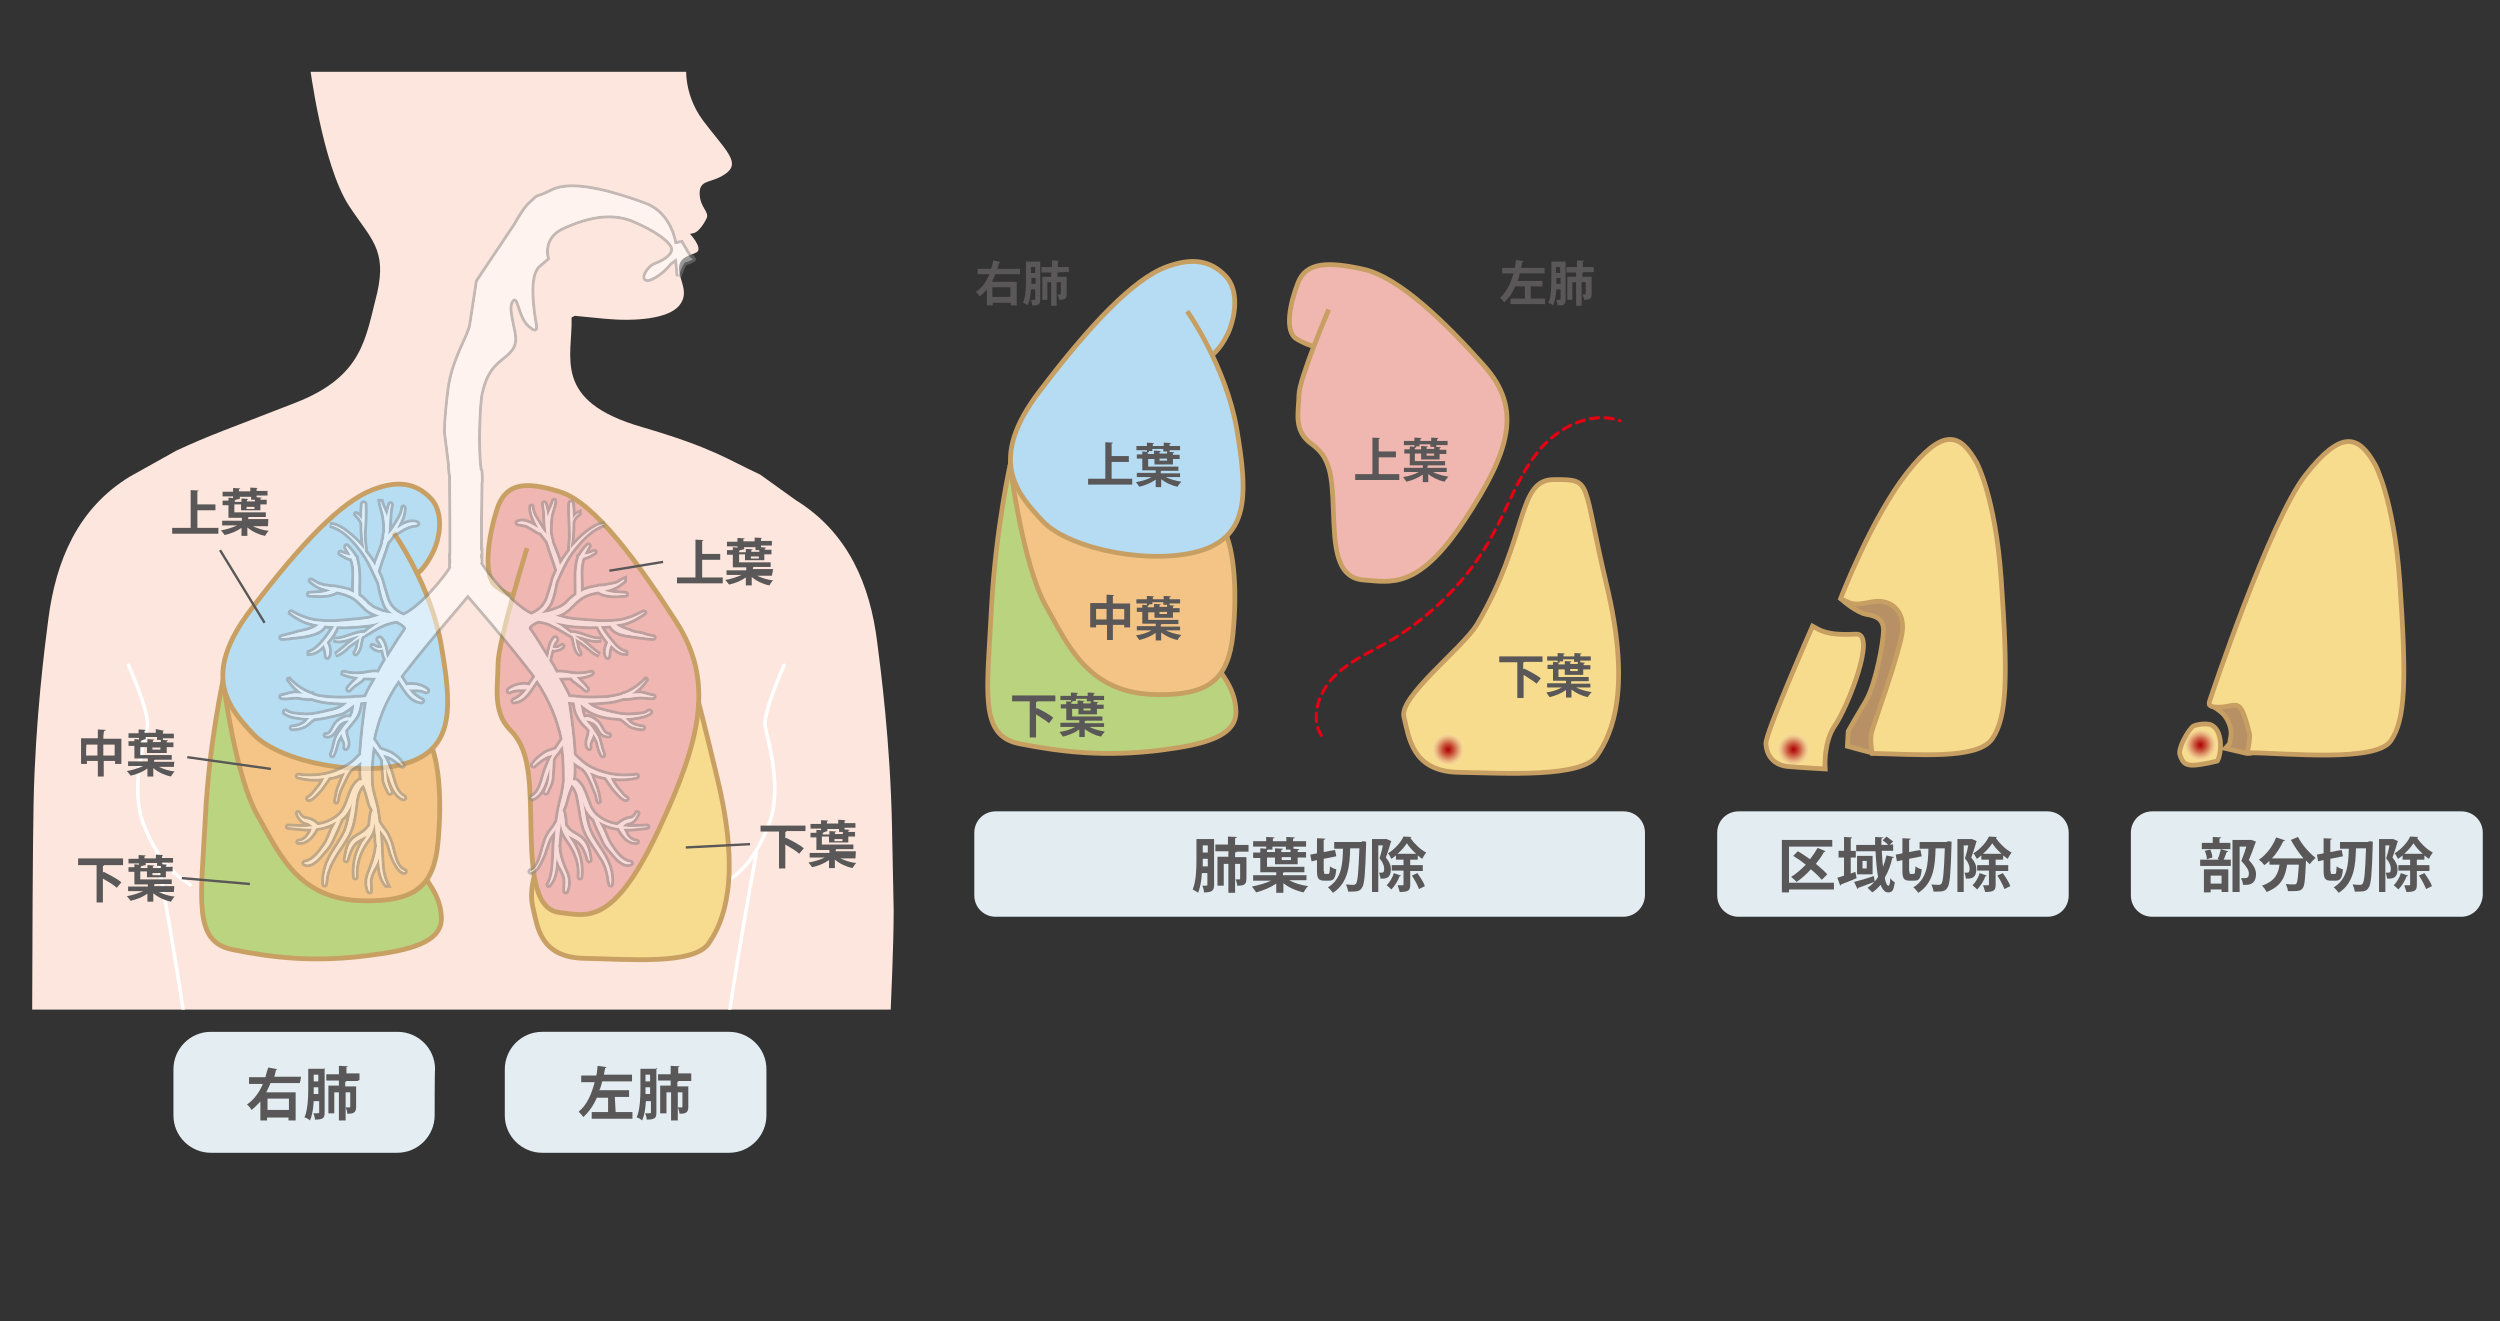 <?xml version="1.0" encoding="utf-8"?>
<!-- Generator: Adobe Illustrator 26.4.1, SVG Export Plug-In . SVG Version: 6.00 Build 0)  -->
<svg version="1.1" id="レイヤー_1" xmlns="http://www.w3.org/2000/svg" xmlns:xlink="http://www.w3.org/1999/xlink" x="0px"
	 y="0px" viewBox="0 0 595.3 314.6" style="enable-background:new 0 0 595.3 314.6;" xml:space="preserve">
<rect x="0" y="0" width="595.3" height="314.6" fill="#333333" stroke="none"/>
<style type="text/css">
	.st0{clip-path:url(#SVGID_00000096017662970260858720000008513132584765750402_);}
	.st1{fill:#FCE6DD;}
	.st2{fill:none;stroke:#FFFFFF;stroke-width:0.85;stroke-linecap:round;stroke-linejoin:round;stroke-miterlimit:10;}
	.st3{fill:none;}
	.st4{fill:#F3A399;}
	.st5{fill:#F5B5AD;}
	.st6{fill:#BAD47F;stroke:#C9A063;stroke-width:1.145;}
	.st7{fill:#F4C586;stroke:#C9A063;stroke-width:1.145;}
	.st8{fill:#B6DDF2;stroke:#C9A063;stroke-width:1.145;}
	.st9{fill:#F7DC8F;stroke:#C9A063;stroke-width:1.145;}
	.st10{fill:#F0B6B1;stroke:#C9A063;stroke-width:1.145;}
	.st11{opacity:0.5;}
	.st12{fill:none;stroke:#898989;stroke-width:1.417;}
	.st13{fill:#EFEFEF;}
	.st14{fill:#FFFFFF;}
	.st15{fill:#E3EDF2;}
	.st16{fill:#595757;}
	.st17{fill:none;stroke:#595757;stroke-width:0.567;stroke-miterlimit:10;}
	.st18{fill:#B79165;stroke:#C79F62;stroke-width:1.134;}
	.st19{fill:#F7DC8E;stroke:#C79F62;stroke-width:1.134;}
	.st20{fill:#B9D37F;stroke:#C79F62;stroke-width:1.134;}
	.st21{fill:#F3C485;stroke:#C79F62;stroke-width:1.134;}
	.st22{fill:#B5DCF2;stroke:#C79F62;stroke-width:1.134;}
	.st23{fill:#F0B6B0;stroke:#C79F62;stroke-width:1.134;}
	.st24{enable-background:new    ;}
	
		.st25{fill:none;stroke:#E50012;stroke-width:0.756;stroke-linecap:round;stroke-linejoin:round;stroke-dasharray:0.227,1.513,0;}
	.st26{fill:#E2ECF1;}
	.st27{fill:url(#SVGID_00000103227393910209412530000013516561179797800383_);}
	.st28{fill:url(#SVGID_00000053526204825593471340000000784985172832325556_);}
	.st29{fill:url(#SVGID_00000179644143591435555320000004168202963781403300_);}
</style>
<g id="レイヤー_1_00000139997390720434099490000000772086982142195614_">
	<g id="PGfIyg_00000164508872634236419090000011630161504228110211_">
	</g>
</g>
<g id="レイヤー_2_00000078760299700363958350000000691020489972887182_">
	<g>
		<g>
			<g>
				<defs>
					<rect id="SVGID_1_" x="-5" y="17.1" width="228.5" height="223.3"/>
				</defs>
				<clipPath id="SVGID_00000142870803103583816390000009732491348489722550_">
					<use xlink:href="#SVGID_1_"  style="overflow:visible;"/>
				</clipPath>
				<g style="clip-path:url(#SVGID_00000142870803103583816390000009732491348489722550_);">
					<path class="st1" d="M212.8,296.8c0,0-0.4-17.6-1.3-26s1.3-37,1.3-54.2c0,0,0,0-0.4-19.9c-0.4-19.9-2.7-37.5-3.5-43.6
						c-1.7-14.1-7.1-26.4-19.4-34L181,113c-8.2-3.8-11.1-6.3-28.1-11.3c-21.6-6.2-16.5-16.7-16.8-26.1l0.8-0.4c0,0-0.2,0,7.1,0.7
						c7.3,0.7,15.1,0,17.7-3.1c2.6-3.1,0-6,0-8.9c0-3,3-3,4.3-3.9c1.3-1.1-1.7-4.3-1.7-4.3s0,0,0.9-0.2c0.9-0.2,2.1-1.6,3-3.4
						c0.9-1.7-1.6-2.6-1.6-6.1c0-3.5,3-2.2,6.4-4.8s-0.4-5.6-5.6-12.5c-5.1-6.9-3.9-13.9-3.9-13.9l-89.8,0.4c0,0,3,24,9.4,33.8
						c5.1,7.8,9.1,10.3,6.7,20.8C87,80.6,86.5,89.7,70.1,96c-16.4,6.4-19.9,7.5-28.1,11.3l-11.1,6.2c-12.3,7.5-17.6,19.9-19.4,34
						c-0.8,6.1-3.1,23.8-3.5,43.6c-0.4,19.8-0.4,91.7-0.4,91.7"/>
					<path class="st2" d="M30.6,158.4c0,0,5.1,11.4,4.5,14.6c-0.7,3.3-4.2,14.9-0.9,23.3s6.9,11.4,9,12.9c2.1,1.5,2.1,1.5,2.1,1.5"
						/>
					<path class="st2" d="M37.3,203.2c0,0,9.5,50.8,8.6,60.1c-0.9,9.3-14.9,47.2-14.3,78.9c0.7,31.7-0.2,34.4-0.2,34.4"/>
					<path class="st2" d="M186.7,158.4c0,0-5.1,11.4-4.5,14.6c0.7,3.3,4.2,14.9,0.9,23.3c-3.3,8.4-6.9,11.4-9,12.9
						c-2.1,1.5-2.1,1.5-2.1,1.5"/>
					<path class="st2" d="M180.1,203.2c0,0-9.5,50.8-8.6,60.1c0.9,9.3,14.9,47.2,14.4,78.8c-0.7,31.7,0.2,34.4,0.2,34.4"/>
				</g>
			</g>
		</g>
	</g>
	<path class="st3" d="M212.8,291.8c0,0-0.4-17.6-1.3-26c-0.9-8.4,1.3-37,1.3-54.2c0,0,0,0-0.4-19.9c-0.4-19.9-2.7-37.5-3.5-43.6
		c-1.7-14.1-7.1-26.4-19.4-34L181,108c-8.2-3.8-11.1-6.3-28.1-11.3c-21.6-6.2-16.5-16.7-16.8-26.1l0.8-0.4c0,0-0.2,0,7.1,0.7
		c7.3,0.7,15.1,0,17.7-3.1c2.6-3.1,0-6,0-8.9c0-3,3-3,4.3-3.9c1.3-1.1-1.7-4.3-1.7-4.3s0,0,0.9-0.2s2.1-1.6,3-3.4
		c0.9-1.7-1.6-2.6-1.6-6.1s3-2.2,6.4-4.8c3.5-2.6-0.4-5.6-5.6-12.5c-5.1-6.9-3.9-13.9-3.9-13.9l-89.8,0.4c0,0,3,24,9.4,33.8
		c5.1,7.8,9.1,10.3,6.7,20.8C87,75.6,86.5,84.6,70.1,91c-16.4,6.4-19.9,7.5-28.1,11.3l-11.1,6.2c-12.3,7.5-17.6,19.9-19.4,34
		c-0.8,6.1-3.2,23.8-3.5,43.6c-0.2,10.7-0.2,90.1-0.2,90.1"/>
	<g>
		<g>
			<path class="st4" d="M725,368.6c0,0,0.5-8.7,2.1-13s5.5-15.7,13.7-11.1c8.1,4.7,22.7,22.7,24.4,27.1c1.7,4.3,12.5,29.5,14,32.3
				c1.6,2.8,11.8,53.3,4.8,61.3c-6.9,8-45.3,6.2-50.5,0s-10.9-14-11.9-29.6c0,0-2.8-18.9-0.7-27.7C722.9,399,724.7,372.5,725,368.6"
				/>
			<path class="st5" d="M783.1,466c-4.5-3.5-9.1-6.8-13.6-10.2c-2.5-1.9-5-3.7-7.5-5.6c-0.2-0.1-0.4-0.3-0.5-0.4
				c-0.3-0.2-0.6-0.5-0.9-0.7c-0.6-0.5-1.2-0.9-1.8-1.4c-1.2-0.9-2.3-1.9-3.4-2.8c-4.6-3.9-9.1-8-13.1-12.5c-1-1.2-2-2.3-3-3.5
				l-0.1-0.1c0,0,0,0-0.1-0.1c-0.2-0.3-0.4-0.6-0.6-0.8c-0.4-0.6-0.8-1.1-1.2-1.7c-1.7-2.4-3.2-4.9-4.5-7.6
				c-0.4-0.7-0.7-1.5-1.1-2.2c0-0.1-0.2-0.5-0.3-0.6c-0.1-0.2-0.2-0.4-0.2-0.6c-0.5-1.3-1-2.7-1.4-4.1c-1-3.4-1.8-6.9-2.3-10.5
				c0-0.1-0.1-1.2-0.2-1.3c-0.1-0.5-0.1-0.9-0.2-1.4c-0.1-1-0.2-1.9-0.2-2.9c-0.1-2-0.2-3.9-0.2-5.9c-0.1-4.2,0.1-8.3,0.4-12.4
				c0.6-8.1,1.6-15,3.3-23.1c0.3-1.4,0-2.9-0.8-3.9c2.3-4.2,5.8-7.9,11.1-4.9c8.1,4.7,22.7,22.7,24.4,27.1c1.7,4.3,12.6,29,14,32.3
				c1.9,4.5,11.8,53.3,4.8,61.3C783.8,465.4,783.4,465.7,783.1,466"/>
		</g>
	</g>
	<path class="st4" d="M703,368.7c0,0-0.5-8.7-2.1-13s-5.5-15.7-13.7-11.1c-8.1,4.7-22.7,22.7-24.4,27.1c-1.7,4.3-12.5,29.5-14,32.3
		c-1.6,2.8-11.9,53.7-5,61.7s45.5,5.8,50.7-0.4c5.2-6.2,10.9-14,11.9-29.6c0,0,2.8-18.9,0.7-27.7C705.1,399.2,703.4,372.7,703,368.7
		"/>
	<path class="st5" d="M644.2,466.1c4.5-3.5,9.2-6.8,13.8-10.2c2.5-1.9,5.1-3.7,7.6-5.6c0.2-0.1,0.4-0.3,0.5-0.4
		c0.3-0.2,0.6-0.5,0.9-0.7c0.6-0.5,1.2-0.9,1.8-1.4c1.2-0.9,2.3-1.9,3.5-2.8c4.7-3.9,9.2-8,13.3-12.5c1-1.2,2-2.3,3-3.5l0.1-0.1
		c0,0,0,0,0.1-0.1c0.2-0.3,0.4-0.6,0.6-0.8c0.4-0.6,0.8-1.1,1.2-1.7c1.7-2.4,3.2-4.9,4.5-7.6c0.4-0.7,0.7-1.5,1.1-2.2
		c0-0.1,0.2-0.5,0.3-0.6c0.1-0.2,0.2-0.4,0.2-0.6c0.5-1.3,1-2.7,1.4-4.1c1-3.4,1.8-6.9,2.3-10.5c0-0.1,0.2-1.2,0.2-1.3
		c0.1-0.5,0.1-0.9,0.2-1.4c0.1-1,0.2-1.9,0.2-2.9c0.1-2,0.2-3.9,0.2-5.9c0.1-4.2-0.1-8.3-0.4-12.4c-0.6-8.1-1.6-15-3.4-23.1
		c-0.3-1.4,0-2.9,0.8-3.9c-2.3-4.2-5.9-7.9-11.2-4.9c-8.2,4.7-23,22.7-24.7,27.1c-1.8,4.3-12.8,29-14.2,32.3
		c-1.9,4.5-11.9,53.3-4.9,61.3C643.5,465.6,643.8,465.9,644.2,466.1"/>
	<path class="st6" d="M53.4,160.7c0,0-3.6,15.7-4.5,34c-1,19.4-3,29.5,6.4,31.4c9.7,2,19.8,3.1,32.6,1.4c9.6-1.2,17.4-3.1,17.2-9
		s-4-8.9-6.1-13.3C96.6,200.6,53.4,160.7,53.4,160.7z"/>
	<path class="st7" d="M53.2,162.5c0,0,2.8,22.3,8.1,31.6s9.7,20.2,25.4,20.4c12,0.2,16.7-3.4,17.6-14c1-10.7,0.2-20.9-2.8-25.4
		C98.3,170.7,53.2,162.5,53.2,162.5z"/>
	<path class="st8" d="M93.7,126.8c0,0,9,12.6,11.4,27.1c2.4,13.8,3.1,23.7-7.3,27.5c-11.1,4-30.8,0.2-37.3-6.4
		c-6.4-6.7-12.6-14.3-0.7-29.9c11.8-15.6,21.5-25.7,29-28.5c5.9-2.3,10.3-1.6,13.8,2.1c3,3.2,2.4,9,0.4,13s-4,5.2-4,5.2"/>
	<path class="st9" d="M127.9,206.4c0,0-2.1,5.2-1,9.7c1.1,4.5,1.6,11.9,12.3,12.1c10.7,0.2,25.9,1.6,29.5-3.5
		c3.6-5.1,7.9-15.4,2.1-39.4c-5.7-23.9-7.5-29-7.5-29L127.9,206.4z"/>
	<path class="st10" d="M125.5,130.5c0,0-6.9,22.3-6.9,27.5c0,5.2-1.4,11.4,2.8,15.7c4.3,4.3,4.8,10.3,5,21.3
		c0.2,11.1,0.4,21.6,6.9,22.3c6.4,0.7,12.6,3.4,23.3-19.2s13.3-36.1,4.5-49.9c-8.9-13.8-19.4-28.5-27.8-31.1c-8.3-2.6-13-2.1-15,4.3
		c-2,6.3-3.4,15.8-0.2,18.2c3.1,2.4,4,2.1,4,2.1"/>
	<g class="st11">
		<g>
			<path class="st12" d="M123.7,52.4c-0.2,0.3-0.3,0.7-0.5,0.9l3-4.4C126.1,48.8,125.5,49.2,123.7,52.4z"/>
			<path class="st12" d="M163.4,60c-0.9-1.6-1.2-2.1-1.2-2.1l-1.6,0.3c0,0-0.8-7.2-7.1-9.5c-6.3-2.3-16.8-5.7-21.9-3.2
				c-5,2.5-2.4,0.3-5.5,3.2c-1.4,1.2-4.4,6.8-3,4.4L113.8,67c0,0-1.2,7.9-1.6,10.4c-0.3,2.5-4.4,8.4-5.2,15.7
				c-0.9,7.3-0.8,9.8-0.8,9.8l1,8c-0.2,0.2,0.2,2.3,0.2,2.5l0,0l0,0l0.1,11.3l0,0v0.8l0,0v1.1l0,0v0.8l0,0v1.1l0,0v0.8l0,0v1.1l0,0
				v0.8l0,0v1.1h-0.1v0.8h0.1v1.1h-0.1v0.8h0.1v0.2c-1.2,2.1-7.1,9.5-11.4,11.4c-2.1-0.9-3.3-2-4-4c-0.3-1.1-0.7-2.2-1-3.3
				c-0.2-1.1-0.7-2.2-1.2-3.3c0.7-2.3,1.6-4.6,2.3-6.9c0.7-0.7,1.1-1.4,1.6-2.1c0.1,0,0.2,0.1,0.2,0c0.8-0.3,1.6-0.9,2.3-1.3
				c0.7-0.3,1.1-0.5,1.9-0.7c0.4,0,0.7,0,1.1-0.2c0.1,0,0.1-0.1,0-0.2c-1.7-0.7-3.4,0.4-4.9,1.4c0.2-0.2,0.3-0.5,0.4-0.8
				c0.7-1.3,1.4-2.7,1.3-4.3c0-0.1-0.1-0.1-0.1,0c-0.1,1.6-1.1,3-2,4.4c-0.4,0.8-1.1,1.5-1.6,2.1c0.4-2.4,0.1-4.8,0.7-7.2
				c0-0.2-0.2-0.2-0.2-0.1c-0.3,1.1-0.7,2.1-0.7,3.2c-0.3-1.3-1.1-2.5-1.5-3.8h-0.1c0.2,1.2,0.7,2.4,0.9,3.7
				c0.2,1.1,0.2,2.3,0.2,3.4c-0.1,0.4-0.2,0.9-0.2,1.4c0,0.2-0.1,0.3-0.1,0.5c0,0.1-0.1,0.1-0.1,0.2c-0.1,0.2-0.1,0.3,0,0.4
				c-0.5,2-1.5,3.7-2,5.7c-0.7-1.2-1.5-2.4-2.4-3.4c0.1-0.9-0.2-1.6-0.2-2.5c-0.1-1-0.1-2,0-3c0.1-2,0.2-3.9,0.1-5.9
				c0-0.2-0.4-0.2-0.4,0c-0.1,1.2-0.2,2.5-0.2,3.8c-0.3-0.5-0.9-1.1-1.4-1.4c0,0-0.1,0,0,0.1c0.7,0.7,1.2,1.2,1.5,2.1
				c0,2.1,0.1,4.3,0.5,6.3c-0.1-0.1-0.2-0.2-0.2-0.2c-1.1-1.3-2.4-2.6-3.8-3.7c-1.1-0.9-2.7-2-4.2-2l0,0c3.4,0.9,6,3.9,8,6.7
				c1.6,2.2,2.5,4.7,3.7,7.1c0.3,1.6,0.7,3.4,1.3,4.9c0.4,1.1,1.1,1.9,2.1,2.5c-0.7-0.2-1.2-0.2-1.9-0.3c-0.9-0.2-1.7-0.5-2.5-0.9
				c-0.7-0.2-1.1-0.8-1.7-1.1c-0.7-0.8-1.4-1.5-2.3-2.1c-0.1-2.4,0.2-4.8-0.2-7.2c-0.1-0.5-0.2-1.1-0.4-1.6c0.1-0.2,0.1-0.3-0.1-0.4
				h-0.1c-0.4-0.9-1.1-1.6-1.9-2.5c-0.1-0.1-0.2,0-0.2,0.1c0.3,0.7,0.8,1.4,1.1,2.1c-0.8-0.2-1.6-0.3-2.4-0.7
				c-0.1,0-0.1,0.1-0.1,0.1c0.8,0.5,1.7,1.1,2.8,1.3c0.2,0.7,0.4,1.3,0.5,2.1c0.2,2.1-0.1,4.2,0,6.1c-0.7-0.3-1.3-0.7-2-0.8
				c-0.7-0.2-1.4-0.3-2.1-0.4c-0.1-0.1-0.2-0.2-0.4-0.1l0,0c-0.3,0-0.7-0.1-1.1-0.1c-0.9-0.1-1.7-0.2-2.6-0.5
				c-0.7-0.2-1.4-0.8-2.1-1.1c0,0-0.1,0,0,0.1c0.8,0.7,1.5,1.2,2.5,1.6c0.7,0.2,1.5,0.4,2.2,0.7c-0.5,0.2-1.1,0.4-1.6,0.5
				c-1.1,0.2-2.4,0.2-3.5,0.3c-0.1,0-0.1,0.2,0,0.2c2.1,0.1,4.7,0.4,6.6-0.8c0.2,0,0.2,0.1,0.4,0.1c1.2,0.2,2.5,0.7,3.6,1.3
				c1.1,0.7,1.7,1.5,2.6,2.3c0.9,1.1,2.3,1.6,3.6,2.1c-0.9,0.2-1.6,0.5-2.4,0.7c-2.1,0.4-4.3,0.5-6.3,0.7c-2.1,0.2-3.9,0.2-6,0
				c-2.3-0.2-4.4-1.1-6.4-2.2c-0.1,0-0.1,0.1-0.1,0.1c1.6,1.1,3.2,2.1,5.1,2.5c0.5,0.2,1.1,0.2,1.7,0.3c-1,0.9-2.1,1.3-3.4,1.6
				c-0.9,0.2-1.9,0.4-2.7,0.7c-1,0.2-1.9,0.5-2.8,0.7c-0.2,0-0.2,0.2,0,0.2c1,0,2-0.2,3-0.3c1.1-0.1,2.2-0.2,3.4-0.5
				c1.3-0.3,3-0.8,3.7-2.1v-0.1c0.8,0.1,1.6,0.2,2.4,0.2c-0.7,1.3-1.6,2.5-2.5,3.6c-0.9,1.1-2.1,2.3-3.4,2.7v0.1
				c1.4-0.1,2.5-1,3.4-2c0.4,0.9,0.7,1.9,0.7,2.8c0,0.1,0.1,0.2,0.2,0.1c0.7-1,0.2-2.5-0.2-3.4v-0.1c1-1.1,1.9-2.4,2.4-3.8
				c0.2,0,0.2,0,0.4,0c2.2,0.1,4.4-0.1,6.4-0.3c1-0.1,1.9-0.2,2.8-0.5c0.2-0.1,0.7-0.1,0.9-0.2c-0.9,0.4-1.7,1-2.5,1.6
				c-0.5,0.3-1,0.8-1.5,1.1c-0.1-0.1-0.2-0.1-0.2-0.1c-2.5,0.2-4.5,1.7-7,1.6l0,0c2.2,0.7,4.3-0.8,6.3-1c-0.7,0.4-1.2,0.9-1.9,1.4
				c-1.4,1-2.6,2.3-4,3.2l0,0c1.1-0.3,2-1.1,2.8-1.9c0.9-0.8,2-1.4,3-2.1c-0.4,1.2-0.3,2.5-1.1,3.6c0,0.1,0.1,0.1,0.1,0.1
				c1.1-1.1,0.9-2.5,1.4-3.9v-0.1c0.4-0.2,0.9-0.5,1.3-0.8c1.3-0.8,2.6-1.6,4-2.2c1.1-0.4,2.1-0.7,3.1-0.8c0.2,0.1,2.8,1.3,2.1,2.2
				c-0.3,0.4-2.3,3.4-4.4,6.8c-0.5-1.5-0.4-3.4-1.6-4.7c-0.2-0.3-0.8,0.2-0.4,0.4c0.4,0.5,0.7,1.1,0.9,1.7c-0.8,0.3-1.6,0.1-2.3-0.4
				c-0.1-0.1-0.2,0.1-0.1,0.1c0.7,0.7,1.6,1,2.5,0.7c0.2,0.7,0.2,1.3,0.5,1.9c0.1,0.2,0.2,0.4,0.2,0.7c-0.7,1-1.2,2.1-1.7,3
				c-1.1-0.2-2.1,0-3.2,0.2c-0.2,0-0.3,0.1-0.5,0.1c0,0-0.1,0-0.2,0l0,0c-1.5,0.2-3,0.1-4.5-0.3c-0.1,0-0.1,0.1-0.1,0.1
				c1.2,0.5,2.5,0.8,3.7,0.9c-0.2,0.2-0.5,0.7-0.8,0.9c-0.7,0.7-1.2,1.2-1.7,1.9c-0.1,0.2,0.2,0.3,0.2,0.2c0.7-0.7,1.3-1.2,2.1-1.7
				c0.4-0.3,1.1-0.7,1.3-1.2c1,0,2.1,0,3.1,0.1c-1.1,2-2.1,3.5-2.4,4.6c-0.8,0.1-1.6,0.2-2.3,0.2c-0.1-0.1-0.2-0.1-0.4,0h-0.1
				c-0.2,0-0.7,0.1-0.9,0.1c-2,0.1-3.8,0.1-5.7-0.1c-1.1-0.1-2.3-0.2-3.4-0.7c-0.1-0.1-0.2-0.1-0.2-0.2c-0.1,0-0.1,0-0.2,0
				c-2-0.7-3.7-1.9-5.2-3.5c0,0-0.1,0,0,0c1,1.4,2.1,2.5,3.4,3.4c-0.7,0-1.2-0.1-1.7-0.1c-1.1,0-2.3,0.5-3.4,0.7
				c-0.2,0-0.2,0.2,0,0.2c1.3,0.2,2.5-0.2,3.8-0.1c1.1,0.2,2.2,0.4,3.4,0.3c0.8,0.3,1.6,0.5,2.6,0.7c2,0.3,3.9,0.4,5.9,0.4
				c-0.3,0.2-0.7,0.7-1.1,0.9c-1.3,1-3.3,1.2-4.8,1.6c-1.6,0.4-3.4,0.7-5,0.5c-1.3-0.1-2.8-0.1-3.9-0.9c-0.1-0.1-0.2,0.1-0.2,0.2
				c0.9,0.7,2.1,1,3.2,1.1c1,0.2,1.9,0.2,2.7,0.3c-0.3,0.3-0.7,0.7-1,1.1c-0.9,0.7-2.1,1.1-3.1,1.1c-0.2,0-0.2,0.2,0,0.2
				c1,0,1.9-0.2,2.6-0.5c1-0.4,1.5-1.2,2.3-1.7c0.1-0.1,0.2-0.1,0.2-0.2c0.3,0,0.7,0,1.1-0.1c1.7-0.2,3.6-0.7,5.2-1.1
				c1.3-0.4,2.3-1.4,3.4-2.2c-0.1,1-0.2,2-0.7,3c-0.1,0.1-0.1,0.2-0.2,0.3c-1.1-0.4-2.4,0.5-3.1,1.1c-1,0.8-1.3,3.2-2.8,3
				c-0.1,0-0.1,0.1,0,0.1c0.8,0.2,1.4-0.2,2-1c0.3-0.5,0.7-1.1,1.1-1.6c0.7-0.7,1.5-1,2.4-1c-0.4,0.7-1.1,1.2-1.5,1.9
				c-0.5,0.8-1.2,1.6-1.5,2.5c-0.4,1.2-0.5,2.5-1.1,3.7c-0.1,0.2,0.2,0.3,0.2,0.2c0.5-1,0.7-2.1,1-3c0.2-0.7,0.7-1.4,1.1-2.1
				c0.2,1.1,1.3,2.2,0.9,3.3c0,0.1,0.1,0.2,0.2,0.1c0.9-1.1-0.2-2.6-0.2-3.9c0-0.1-0.1-0.2-0.1-0.2c0.2-0.2,0.4-0.5,0.7-0.9
				c0.7-0.9,1.5-1.7,2.1-2.7c0.5-1,0.7-2.1,0.9-3.2c0.5,0,1.1-0.1,1.6-0.1c-0.4,2.1-1.1,7.9-1.4,12.6c-0.7,0.7-1.3,1.4-2.1,2
				c-1.1,0.9-2.5,1.5-3.9,2.1c-2.8,1.1-6,1.3-9,0.9c-0.1,0-0.2,0.1,0,0.2c2.1,0.5,4.3,0.7,6.2,0.3c-0.3,1.1-1.1,2.1-1.7,2.8
				c-0.5,0.7-1.2,1.6-2.1,2.1c-0.1,0,0,0.2,0.1,0.2c0.9-0.2,1.5-1.1,2.1-1.6c1-1,1.6-2.1,2.5-3.3c0.1-0.1,0.1-0.2,0.1-0.3
				c0.7-0.1,1.3-0.2,2.1-0.5c0.7-0.2,1.2-0.4,1.9-0.7c-0.2,0.7-0.5,1.2-0.7,1.7c-0.3,0.9-0.7,1.7-1,2.7c-0.2,0.8-0.3,1.6-0.5,2.5
				c0,0.1,0.1,0.1,0.1,0c0.2-0.4,0.2-0.8,0.3-1.3c0.2-1,0.7-2,1.1-2.8c0.7-1.3,1.1-2.7,2.2-3.7l0.1-0.1c0.8-0.4,1.6-1,2.3-1.6
				c-0.1,1.7-0.1,3.4,0.1,4.4c-0.1,0-0.2,0-0.2,0.1c-0.1,0-0.1,0.1-0.2,0.1c-0.1-0.1-0.2-0.1-0.3,0c-2.6,2.1-2.2,6-4.7,8.3
				c-1.5,1.3-3.3,2.1-5.2,2.3c0,0,0-0.1-0.1-0.1c-0.5-0.5-1.2-1-2-1.2c-0.7-0.2-1.1-0.1-1.6-0.5c-0.3-0.2-0.7-0.8-0.9-1.1
				c0-0.1-0.1,0-0.1,0.1c0.3,0.7,0.7,1.4,1.4,1.9c0.3,0.2,0.9,0.2,1.2,0.4c0.3,0.2,0.7,0.5,1,0.8c-2,0.2-4,0.1-5.9,0
				c-0.1,0-0.1,0.1,0,0.1c1.9,0.2,3.7,0.4,5.7,0.4c-0.2,0.4-0.3,1-0.7,1.4c-0.5,0.9-1.5,1.7-2.5,1.7c-0.1,0-0.1,0.1,0,0.1
				c2.1,0.1,3.3-1.7,4.2-3.3c0.2,0,0.3,0,0.5-0.1c1.6-0.2,3.1-0.8,4.4-1.6c-0.4,0.8-0.9,1.5-1.2,2.3c-0.5,1.1-0.9,2.4-1.6,3.4
				c-1.1,1.6-2.7,3.9-4.8,4.2c-0.1,0-0.2,0.1-0.1,0.2c1.6,0.9,3.6-1.6,4.5-2.7c0.9-1,1.6-1.9,2.1-3.1c0.7-1.5,1.4-3,2-4.5
				c0-0.1,0-0.2,0-0.2c1.1-0.8,1.9-2,2.4-3.1c0.2-0.3,0.2-0.7,0.4-1.1c-0.4,2.4-0.7,4.8-1.6,7.1c-1,2.2-2.5,4-3.6,6.1
				c-1.1,2.1-1.6,4.2-1.5,6.4c0,0.2,0.2,0.2,0.2,0c0.2-1.2,0.2-2.3,0.7-3.4c0.3-1.1,0.9-2.1,1.4-3c1.1-1.9,2.4-3.5,3.4-5.4
				c1-2,1.3-4,1.6-6.1c0.2-1.9,0.4-4.6,2.1-5.8c1.2,2.5,1.3,5,2.1,5.8c0,0.2,0.1,0.3,0.1,0.5c-0.1,0.1-0.2,0.2-0.2,0.2
				c-0.3,1.1-0.3,2.4-0.5,3.5c-0.2,0-0.2,0.1-0.3,0.2c-1,1.5-2.7,1.9-3.9,3.1c-1.1,1.2-1.3,3-1.6,4.6c0,0.2,0.2,0.2,0.2,0.1
				c0.5-1.7,1.1-3.8,2.8-4.8c0.7-0.4,1.4-0.7,2.1-1.1c-0.4,0.9-1.1,1.6-1.5,2.5c-1.2,2.3-1.6,4.8-1.4,7.4c0,0.2,0.2,0.2,0.2,0
				c-0.2-3,0.7-5.7,2.3-8.1c0.8-1.1,1.5-2.1,1.9-3.4c0.2-0.4,0.2-1,0.3-1.5c0.1,0.7,0.2,1.2,0.2,1.9c0.2,1.3,0.2,2.6,0.4,3.9
				c-0.1,0.1-0.1,0.2-0.1,0.2c-0.2,2.1-0.9,3.8-1.6,5.7c-0.7,1.6-0.9,3.1-0.2,4.7c0,0.1,0.2,0.1,0.2,0c0.1-1-0.2-1.9,0-3
				c0.2-1.1,0.8-2.1,1.3-3c0.3-0.7,0.7-1.2,0.8-2c0,0.3,0.1,0.8,0.1,1.1c0.2,1.9,0.4,3.9,1.7,5.4h0.1c-1-2-1.2-4-1.3-6.1
				c-0.1-2.4-0.2-4.7-0.4-7.1c0.5,0.7,1.1,1.3,1.5,2.1c0.7,1.1,1,2.5,1.4,3.9c0.4,1.1,0.9,2.1,1.6,3.1c0.2,0.3,0.9,1.1,1.4,1
				c0.1,0,0.1-0.1,0.1-0.1l0,0c0,0,0-0.1-0.1-0.1c-2-0.7-2.5-3.7-3-5.5c-0.2-1.1-0.7-2.1-1.1-3c-0.5-1.1-1.4-1.9-2-3
				c0-0.1-0.1-0.1-0.1-0.2c-0.2-2-0.5-3.9-1.1-5.7c-0.3-1.3-0.7-2.5-0.7-3.9c-0.1-2,0-4.2,0.2-6.2c0.1-0.8,0.2-1.6,0.3-2.4
				c0.2,0.4,0.7,0.8,0.9,1.1c0,0.1,0,0.1,0.1,0.2c0.1,0.2,0.2,0.3,0.4,0.5c0.3,0.5,0.7,1.1,1,1.6c0,0.1,0,0.1,0,0.2
				c0.1,1.5,0.2,3,0.3,4.5c0.1,1.1,0.8,2.1,1.2,3.1c0.1,0.2,0.4,0.1,0.3-0.2c-0.4-1.1-0.9-2.1-1-3.4c0-0.7-0.1-1.5-0.1-2.2
				c0.2,0.5,0.3,1,0.5,1.5c0.7,2.1,1.5,4.8,3.6,5.7c0.2,0.1,0.4-0.2,0.2-0.3c-2.3-1.1-2.6-4.4-3.4-6.6c-0.4-1.2-1-2.4-1.6-3.5
				c0.2,0,0.3,0.1,0.5,0.1c1.5,0.3,3,1.5,4,2.5c0.1,0.1,0.3,0,0.2-0.2c-0.8-1.1-1.7-2-2.8-2.6c-0.8-0.5-1.9-0.7-2.7-1.1
				c-0.5-0.8-1.1-1.6-1.6-2.4c0.9-4.4,2.6-9.2,6.1-14.2c1.5,2.1,2.7,5,5.5,5.2c0.1,0,0.2-0.2,0.1-0.2c-1.4-0.7-2.4-1.5-3.2-2.7
				c0.5,0.1,1.1,0,1.6,0c0.9,0,1.6,0.1,2.5,0.5c0.2,0.1,0.5-0.2,0.2-0.3c-1.1-1-3.3-1.4-4.7-1.1c-0.1,0-0.2,0.1-0.2,0.1
				c-0.4-0.7-0.9-1.5-1.4-2.2c0.3-0.5,0.8-1.1,1.2-1.6c5.2-6.7,13.4-16.2,14.9-18c1.5,1.7,9.8,11.3,14.9,18c0.4,0.5,0.9,1.1,1.2,1.6
				c-0.5,0.7-1,1.4-1.4,2.2c-0.1-0.1-0.1-0.1-0.2-0.1c-1.4-0.4-3.5,0.1-4.7,1.1c-0.2,0.2,0.1,0.5,0.2,0.3c0.8-0.4,1.6-0.5,2.5-0.5
				c0.5,0,1.1,0,1.6,0c-0.8,1.1-1.7,2.1-3.2,2.7c-0.1,0.1-0.1,0.2,0.1,0.2c2.7-0.2,3.9-3.1,5.5-5.2c3.4,5,5.2,9.8,6.1,14.2
				c-0.5,0.8-1.1,1.6-1.6,2.4c-0.9,0.4-1.9,0.5-2.7,1.1c-1.1,0.7-2.1,1.6-2.8,2.6c-0.1,0.2,0.1,0.2,0.2,0.2c1.1-1,2.5-2.2,4-2.5
				c0.2,0,0.3-0.1,0.5-0.1c-0.7,1.1-1.1,2.3-1.6,3.5c-0.8,2.1-1.1,5.5-3.4,6.6c-0.2,0.1,0,0.4,0.2,0.3c2.2-0.9,3-3.7,3.6-5.7
				c0.2-0.4,0.3-1,0.5-1.5c0,0.7-0.1,1.5-0.1,2.2c-0.1,1.2-0.5,2.2-1,3.4c-0.1,0.2,0.2,0.3,0.3,0.2c0.4-1,1.1-2.1,1.2-3.1
				c0.2-1.5,0.2-3,0.3-4.5c0-0.1,0-0.1,0-0.2c0.2-0.7,0.7-1.1,1-1.6c0.2-0.1,0.3-0.2,0.4-0.5c0-0.1,0.1-0.1,0.1-0.2
				c0.2-0.3,0.7-0.8,0.9-1.1c0.2,0.8,0.2,1.6,0.3,2.4c0.2,2.1,0.2,4.3,0.2,6.2c-0.2,1.3-0.3,2.5-0.7,3.9c-0.5,1.9-0.9,3.8-1.1,5.7
				c-0.1,0-0.1,0.1-0.2,0.2c-0.5,1.1-1.4,1.9-2,3c-0.5,1-0.8,2-1.1,3c-0.4,1.6-1.1,4.8-3,5.5c0,0-0.1,0-0.1,0.1l0,0
				c0,0.1,0.1,0.1,0.1,0.1c0.5,0.1,1.1-0.7,1.4-1c0.7-1,1.1-2.1,1.6-3.1c0.4-1.2,0.8-2.6,1.4-3.9c0.4-0.7,1-1.4,1.5-2.1
				c-0.2,2.4-0.3,4.7-0.4,7.1c-0.1,2.1-0.3,4.3-1.3,6.1c0,0,0,0.1,0.1,0c1.3-1.4,1.6-3.5,1.7-5.4c0.1-0.3,0.1-0.8,0.1-1.1
				c0.2,0.7,0.5,1.3,0.8,2c0.5,0.9,1.1,1.9,1.3,3c0.2,1-0.1,2,0,3c0,0.1,0.1,0.1,0.2,0c0.7-1.6,0.5-3.2-0.2-4.7
				c-0.8-1.9-1.5-3.5-1.6-5.7c0-0.1-0.1-0.2-0.1-0.2c0.2-1.3,0.2-2.6,0.4-3.9c0.1-0.7,0.2-1.2,0.2-1.9c0.1,0.5,0.2,1.1,0.3,1.5
				c0.4,1.3,1.1,2.3,1.9,3.4c1.6,2.5,2.6,5.1,2.3,8.1c0,0.2,0.2,0.2,0.2,0c0.3-2.5-0.2-5.1-1.4-7.4c-0.4-0.9-1.1-1.6-1.5-2.5
				c0.7,0.3,1.3,0.7,2.1,1.1c1.6,1.1,2.3,3,2.8,4.8c0.1,0.2,0.2,0.1,0.2-0.1c-0.2-1.6-0.5-3.4-1.6-4.6c-1.1-1.3-3-1.6-3.9-3.1
				c-0.1-0.1-0.2-0.2-0.3-0.2c-0.2-1.1-0.2-2.4-0.5-3.5c0-0.1-0.1-0.2-0.2-0.2c0-0.2,0.1-0.3,0.1-0.5c0.7-0.8,0.8-3.4,2.1-5.8
				c1.6,1.2,1.7,3.9,2.1,5.8c0.3,2.1,0.7,4.4,1.6,6.1c1,1.9,2.3,3.6,3.4,5.4c0.7,1,1.1,2,1.4,3c0.4,1.1,0.4,2.2,0.7,3.4
				c0,0.2,0.2,0.2,0.2,0c0.2-2.3-0.4-4.4-1.5-6.4c-1.1-2.1-2.7-3.9-3.6-6.1c-1-2.3-1.1-4.8-1.6-7.1c0.2,0.3,0.2,0.7,0.4,1.1
				c0.5,1.2,1.3,2.3,2.4,3.1c-0.1,0.1-0.1,0.2,0,0.2c0.5,1.5,1.3,3,2,4.5c0.4,1.2,1.2,2.1,2.1,3.1c0.9,1.1,2.8,3.5,4.5,2.7
				c0.1,0,0-0.2-0.1-0.2c-2.1-0.2-3.7-2.5-4.8-4.2c-0.7-1.1-1.1-2.3-1.6-3.4c-0.3-0.8-0.8-1.5-1.2-2.3c1.3,0.8,3,1.4,4.4,1.6
				c0.2,0,0.3,0,0.5,0.1c0.9,1.6,2.1,3.4,4.2,3.3c0.1,0,0.1-0.1,0-0.1c-1.1,0-2.1-0.9-2.5-1.7c-0.2-0.4-0.4-1-0.7-1.4
				c1.9,0.1,3.7-0.2,5.7-0.4c0.1,0,0.1-0.1,0-0.1c-1.9,0.1-3.9,0.2-5.9,0c0.2-0.2,0.7-0.7,1-0.8c0.3-0.1,0.9-0.2,1.2-0.4
				c0.7-0.4,1-1.1,1.4-1.9c0-0.1-0.1-0.1-0.1-0.1c-0.2,0.3-0.5,0.9-0.9,1.1c-0.5,0.4-1.1,0.2-1.6,0.5c-0.7,0.2-1.4,0.7-2,1.2
				l-0.1,0.1c-2-0.2-3.7-1-5.2-2.3c-2.5-2.3-2.1-6.2-4.7-8.3c-0.1-0.1-0.2-0.1-0.4,0c-0.1,0-0.1-0.1-0.2-0.1
				c-0.1-0.1-0.2-0.1-0.2-0.1c0.2-1.1,0.2-2.5,0.1-4.4c0.7,0.7,1.5,1.1,2.3,1.6c0,0,0,0.1,0.1,0.1c1.1,1,1.6,2.4,2.2,3.7
				c0.3,0.9,0.9,1.9,1.1,2.8c0.1,0.4,0.2,0.9,0.3,1.3c0,0.1,0.1,0,0.1,0c-0.2-0.9-0.2-1.6-0.5-2.5c-0.2-0.9-0.7-1.9-1-2.7
				c-0.2-0.7-0.4-1.2-0.7-1.7c0.7,0.2,1.2,0.4,1.9,0.7c0.7,0.2,1.3,0.3,2.1,0.5c0,0.1,0,0.2,0.1,0.3c0.8,1.1,1.5,2.3,2.5,3.3
				c0.7,0.7,1.2,1.4,2.1,1.6c0.1,0,0.2-0.1,0.1-0.2c-0.8-0.3-1.5-1.4-2.1-2.1c-0.7-0.8-1.4-1.9-1.7-2.8c2.1,0.2,4.3,0.2,6.2-0.3
				c0.1,0,0.1-0.2,0-0.2c-3,0.4-6.1,0.2-9-0.9c-1.4-0.5-2.7-1.1-3.9-2.1c-0.8-0.7-1.5-1.3-2.1-2c-0.2-4.8-1.1-10.5-1.4-12.6
				c0.5,0.1,1.1,0.1,1.6,0.1c0.2,1.1,0.3,2.2,0.9,3.2c0.5,1.1,1.2,1.9,2.1,2.7c0.2,0.2,0.4,0.5,0.7,0.9c-0.1,0.1-0.1,0.2-0.1,0.2
				c0,1.1-1.1,2.8-0.2,3.9c0.1,0.1,0.2,0,0.2-0.1c-0.4-1.1,0.7-2.2,0.9-3.3c0.4,0.7,0.8,1.3,1.1,2.1c0.2,1.1,0.5,2.1,1,3
				c0.1,0.2,0.3,0,0.2-0.2c-0.5-1.1-0.7-2.5-1.1-3.7c-0.3-0.9-1-1.6-1.5-2.5c-0.4-0.7-1.1-1.2-1.5-1.9c0.9,0.1,1.7,0.3,2.4,1
				c0.4,0.4,0.8,1.1,1.1,1.6c0.4,0.7,1.1,1.1,2,1c0.1,0,0-0.1,0-0.1c-1.5,0.1-1.9-2.2-2.8-3c-0.8-0.7-2.1-1.6-3.1-1.1
				c-0.1-0.1-0.1-0.2-0.2-0.3c-0.4-1-0.5-2-0.7-3c1.1,0.9,2.1,1.7,3.4,2.2c1.6,0.7,3.5,1,5.2,1.1c0.3,0,0.7,0.1,1.1,0.1
				c0,0.1,0.1,0.2,0.2,0.2c0.9,0.5,1.4,1.3,2.3,1.7c0.9,0.3,1.7,0.5,2.6,0.5c0.2,0,0.2-0.2,0-0.2c-1.1-0.1-2.3-0.4-3.1-1.1
				c-0.3-0.3-0.7-0.7-1-1.1c0.9,0,1.9-0.2,2.7-0.3c1.1-0.2,2.3-0.4,3.2-1.1c0.1-0.1,0-0.2-0.2-0.2c-1.1,0.9-2.6,0.8-3.9,0.9
				c-1.7,0.2-3.4-0.1-5-0.5c-1.6-0.4-3.4-0.7-4.8-1.6c-0.3-0.2-0.7-0.5-1.1-0.9c2.1,0,4-0.2,5.9-0.4c1-0.2,1.7-0.4,2.6-0.7
				c1.1,0.1,2.2-0.2,3.4-0.3c1.3-0.2,2.5,0.2,3.8,0.1c0.2,0,0.2-0.2,0-0.2c-1.1-0.1-2.2-0.7-3.4-0.7c-0.7,0-1.2,0.1-1.7,0.1
				c1.3-0.9,2.5-2,3.4-3.4c0,0,0-0.1,0,0c-1.5,1.6-3.2,2.8-5.2,3.5c-0.1,0-0.1,0-0.2,0c-0.1,0-0.2,0.1-0.2,0.2
				c-1.1,0.3-2.1,0.5-3.4,0.7c-2,0.1-3.8,0.2-5.7,0.1c-0.2,0-0.7,0-0.9-0.1h-0.1c-0.2-0.1-0.2-0.1-0.4,0c-0.8-0.1-1.6-0.2-2.3-0.2
				c-0.4-1-1.3-2.6-2.4-4.6c1.1-0.1,2.1-0.1,3.1-0.1c0.2,0.5,0.9,0.9,1.3,1.2c0.7,0.5,1.4,1.1,2.1,1.7c0.2,0.2,0.4-0.1,0.2-0.2
				c-0.5-0.7-1.1-1.3-1.7-1.9c-0.2-0.2-0.5-0.7-0.8-0.9c1.2-0.1,2.5-0.2,3.7-0.9c0.1,0,0-0.2-0.1-0.1c-1.5,0.4-3,0.5-4.5,0.3l0,0
				c-0.1,0-0.1,0-0.2,0c-0.2,0-0.3-0.1-0.5-0.1c-1.1-0.2-2.1-0.3-3.2-0.2c-0.5-1-1.1-2.1-1.7-3c0.1-0.2,0.2-0.4,0.2-0.7
				c0.2-0.7,0.3-1.2,0.5-1.9c0.9,0.2,1.9-0.1,2.5-0.7c0.1-0.1,0-0.2-0.1-0.1c-0.7,0.5-1.5,0.8-2.3,0.4c0.2-0.7,0.4-1.2,0.9-1.7
				c0.2-0.3-0.2-0.8-0.4-0.4c-1.1,1.2-1.1,3.2-1.6,4.7c-2.1-3.4-3.9-6.3-4.4-6.8c-0.8-0.9,1.7-2.1,2.1-2.2c1.1,0.1,2.1,0.3,3.1,0.8
				c1.5,0.7,2.7,1.4,4,2.2c0.4,0.2,0.9,0.5,1.3,0.8c0,0,0,0,0,0.1c0.5,1.3,0.3,2.7,1.4,3.9c0.1,0.1,0.2,0,0.1-0.1
				c-0.8-1.1-0.7-2.4-1.1-3.6c1,0.7,2.1,1.3,3,2.1c0.9,0.7,1.6,1.5,2.8,1.9l0,0c-1.5-0.9-2.6-2.1-4-3.2c-0.7-0.4-1.2-0.9-1.9-1.4
				c2.1,0.2,4.3,1.5,6.3,1l0,0c-2.5,0.1-4.5-1.4-7-1.6c-0.1,0-0.2,0-0.2,0.1c-0.5-0.3-1-0.8-1.5-1.1c-0.8-0.7-1.6-1.1-2.5-1.6
				c0.3,0.1,0.7,0.1,0.9,0.2c0.9,0.2,1.9,0.3,2.8,0.5c2.1,0.2,4.4,0.4,6.4,0.3c0.2,0,0.2,0,0.4,0c0.5,1.3,1.5,2.6,2.4,3.8
				c0,0,0,0,0,0.1c-0.4,1-0.9,2.5-0.2,3.4c0.1,0.1,0.2,0.1,0.2-0.1c0.1-1,0.2-2,0.7-2.8c0.9,1,2.1,2,3.4,2v-0.1
				c-1.4-0.4-2.5-1.5-3.4-2.7c-0.9-1.1-1.9-2.3-2.5-3.6c0.8,0,1.6-0.1,2.4-0.2v0.1c0.7,1.3,2.3,1.9,3.7,2.1c1.1,0.2,2.2,0.3,3.4,0.5
				c1,0.1,2,0.3,3,0.3c0.2,0,0.2-0.2,0-0.2c-1-0.1-1.9-0.4-2.8-0.7c-0.9-0.2-1.9-0.2-2.7-0.7c-1.3-0.4-2.4-0.8-3.4-1.6
				c0.7-0.1,1.1-0.2,1.7-0.3c2-0.5,3.5-1.4,5.1-2.5c0.1,0,0-0.1-0.1-0.1c-2.1,1.1-4.2,2-6.4,2.2c-2,0.2-3.9,0.2-6,0
				c-2.1-0.2-4.3-0.2-6.3-0.7c-0.7-0.2-1.5-0.4-2.4-0.7c1.3-0.3,2.7-1.1,3.6-2.1c0.8-0.8,1.6-1.6,2.6-2.3c1.1-0.7,2.4-1.1,3.6-1.3
				c0.2,0,0.2-0.1,0.4-0.1c1.9,1.2,4.4,1,6.6,0.8c0.1,0,0.1-0.2,0-0.2c-1.1-0.1-2.4-0.1-3.5-0.3c-0.7-0.1-1.1-0.3-1.6-0.5
				c0.8-0.2,1.5-0.3,2.2-0.7c1-0.3,1.6-1,2.5-1.6V138c-0.7,0.3-1.3,0.9-2.1,1.1c-0.9,0.2-1.7,0.3-2.6,0.5c-0.3,0-0.7,0.1-1.1,0.1
				l0,0c-0.2-0.1-0.3,0-0.4,0.1c-0.7,0.1-1.4,0.2-2.1,0.4c-0.7,0.2-1.3,0.4-2,0.8c0.1-2.1-0.2-4.2,0-6.1c0.1-0.7,0.2-1.4,0.5-2.1
				c1-0.2,2-0.8,2.8-1.3c0.1,0,0-0.1-0.1-0.1c-0.8,0.4-1.6,0.5-2.4,0.7c0.3-0.7,0.7-1.4,1.1-2.1c0.1-0.1-0.1-0.2-0.2-0.1
				c-0.8,0.8-1.4,1.6-1.9,2.5h-0.1c-0.2,0.1-0.2,0.2-0.1,0.4c-0.2,0.4-0.3,1-0.4,1.6c-0.4,2.4-0.1,4.8-0.2,7.2
				c-0.9,0.7-1.6,1.2-2.3,2.1c-0.5,0.4-1.1,0.9-1.7,1.1c-0.8,0.3-1.6,0.7-2.5,0.9c-0.7,0.2-1.2,0.2-1.9,0.3c0.9-0.7,1.6-1.5,2.1-2.5
				c0.7-1.6,1-3.3,1.3-4.9c1.1-2.5,2.1-4.8,3.7-7.1c2-2.6,4.6-5.7,8-6.7l0,0c-1.4,0-3,1.1-4.2,2c-1.4,1.1-2.6,2.4-3.8,3.7
				c-0.1,0.1-0.2,0.2-0.2,0.2c0.4-2.1,0.5-4.3,0.5-6.3c0.2-0.9,0.7-1.6,1.5-2.1v-0.1c-0.7,0.3-1.1,0.8-1.4,1.4
				c0-1.2-0.1-2.5-0.2-3.8c0-0.2-0.3-0.2-0.4,0c-0.2,2,0.1,3.9,0.1,5.9c0,1,0.1,2,0,3c-0.1,0.9-0.2,1.6-0.2,2.5
				c-0.9,1.1-1.6,2.2-2.4,3.4c-0.4-2-1.3-3.7-2-5.7c0.1-0.1,0.1-0.2,0-0.4c0-0.1-0.1-0.1-0.1-0.2c0-0.2-0.1-0.3-0.1-0.5
				c-0.1-0.4-0.2-0.9-0.2-1.4c0.1-1.1,0-2.3,0.2-3.4c0.2-1.2,0.8-2.4,0.9-3.7c0-0.1-0.1-0.1-0.1,0c-0.4,1.3-1.1,2.5-1.5,3.8
				c-0.2-1.1-0.3-2.1-0.7-3.2c-0.1-0.1-0.2-0.1-0.2,0.1c0.5,2.4,0.2,4.8,0.7,7.2c-0.7-0.7-1.2-1.3-1.6-2.1c-0.8-1.3-1.9-2.7-2-4.4
				c0-0.1-0.1-0.1-0.1,0c-0.1,1.5,0.7,3,1.3,4.3c0.2,0.2,0.2,0.5,0.4,0.8c-1.5-0.9-3.3-2.1-4.9-1.4c-0.1,0-0.1,0.1,0,0.2
				c0.3,0.1,0.7,0.1,1.1,0.2c0.7,0.1,1.2,0.2,1.9,0.7c0.8,0.4,1.5,1,2.3,1.3c0.1,0,0.2,0,0.2,0c0.5,0.7,1.1,1.4,1.6,2.1
				c0.7,2.3,1.6,4.6,2.3,6.9c-0.5,1.1-1,2.1-1.2,3.3c-0.3,1.1-0.7,2.3-1,3.3c-0.8,2.1-2.1,3.2-4,4c-4.4-1.9-11-10.1-12.2-12.2v-0.2
				h0.1V133h-0.1v-1.1h0.1v-0.8h-0.1v-1.1l0,0v-0.8l0,0v-1.1l0,0v-0.8l0,0v-1.1l0,0v-0.8l0,0v-1.1l0,0v-0.8l0,0l0.1-8.6
				c0.2,0,0-2.6,0-2.6s0-0.3-0.2-0.4c-0.7-5.1-0.3-15.2,0.2-18c0.9-3.9,1.9-6.2,5.1-8.7c3.3-2.5,3.3-3.9,2.5-7.3
				c-0.7-3.4-0.9-4.7-0.5-5.7c0.3-1.1,1.4-2,2.1,0.2c0.7,2.1,1.4,4.4,3,5.4c1.4,1.1,0.7,0.2,0.2-4.2c-0.5-4.4-0.5-8.6,1.4-10.4
				c2-1.7,2-1.7,2-1.7s-1.6-5.2,4.2-7.6c5.7-2.5,11.1-3.6,16.2-1.6c5,2,9.8,5.2,9.7,7.1c-0.1,1.9-2.7,3.1-4.5,3.8
				c-1.7,0.8-3.4,4.2-0.7,3c2.6-1.2,4.4-3.6,4.4-3.6l1.6-1.2c0,0,0.3,1.4,0.3,2s0.2,2.3,0.2,2.3s0.9-3.1,1.7-3.3
				c0.9-0.2,1.7-0.7,1.7-0.7S164.4,61.7,163.4,60z"/>
		</g>
		<g>
			<path class="st13" d="M123.7,52.4c-0.2,0.3-0.3,0.7-0.5,0.9l3-4.4C126.1,48.8,125.5,49.2,123.7,52.4z"/>
			<path class="st13" d="M163.4,60c-0.9-1.6-1.2-2.1-1.2-2.1l-1.6,0.3c0,0-0.8-7.2-7.1-9.5c-6.3-2.3-16.8-5.7-21.9-3.2
				c-5,2.5-2.4,0.3-5.5,3.2c-1.4,1.2-4.4,6.8-3,4.4L113.8,67c0,0-1.2,7.9-1.6,10.4c-0.3,2.5-4.4,8.4-5.2,15.7
				c-0.9,7.3-0.8,9.8-0.8,9.8l1,8c-0.2,0.2,0.2,2.3,0.2,2.5l0,0l0,0l0.1,11.3l0,0v0.8l0,0v1.1l0,0v0.8l0,0v1.1l0,0v0.8l0,0v1.1l0,0
				v0.8l0,0v1.1h-0.1v0.8h0.1v1.1h-0.1v0.8h0.1v0.2c-1.2,2.1-7.1,9.5-11.4,11.4c-2.1-0.9-3.3-2-4-4c-0.3-1.1-0.7-2.2-1-3.3
				c-0.2-1.1-0.7-2.2-1.2-3.3c0.7-2.3,1.6-4.6,2.3-6.9c0.7-0.7,1.1-1.4,1.6-2.1c0.1,0,0.2,0.1,0.2,0c0.8-0.3,1.6-0.9,2.3-1.3
				c0.7-0.3,1.1-0.5,1.9-0.7c0.4,0,0.7,0,1.1-0.2c0.1,0,0.1-0.1,0-0.2c-1.7-0.7-3.4,0.4-4.9,1.4c0.2-0.2,0.3-0.5,0.4-0.8
				c0.7-1.3,1.4-2.7,1.3-4.3c0-0.1-0.1-0.1-0.1,0c-0.1,1.6-1.1,3-2,4.4c-0.4,0.8-1.1,1.5-1.6,2.1c0.4-2.4,0.1-4.8,0.7-7.2
				c0-0.2-0.2-0.2-0.2-0.1c-0.3,1.1-0.7,2.1-0.7,3.2c-0.3-1.3-1.1-2.5-1.5-3.8h-0.1c0.2,1.2,0.7,2.4,0.9,3.7
				c0.2,1.1,0.2,2.3,0.2,3.4c-0.1,0.4-0.2,0.9-0.2,1.4c0,0.2-0.1,0.3-0.1,0.5c0,0.1-0.1,0.1-0.1,0.2c-0.1,0.2-0.1,0.3,0,0.4
				c-0.5,2-1.5,3.7-2,5.7c-0.7-1.2-1.5-2.4-2.4-3.4c0.1-0.9-0.2-1.6-0.2-2.5c-0.1-1-0.1-2,0-3c0.1-2,0.2-3.9,0.1-5.9
				c0-0.2-0.4-0.2-0.4,0c-0.1,1.2-0.2,2.5-0.2,3.8c-0.3-0.5-0.9-1.1-1.4-1.4c0,0-0.1,0,0,0.1c0.7,0.7,1.2,1.2,1.5,2.1
				c0,2.1,0.1,4.3,0.5,6.3c-0.1-0.1-0.2-0.2-0.2-0.2c-1.1-1.3-2.4-2.6-3.8-3.7c-1.1-0.9-2.7-2-4.2-2l0,0c3.4,0.9,6,3.9,8,6.7
				c1.6,2.2,2.5,4.7,3.7,7.1c0.3,1.6,0.7,3.4,1.3,4.9c0.4,1.1,1.1,1.9,2.1,2.5c-0.7-0.2-1.2-0.2-1.9-0.3c-0.9-0.2-1.7-0.5-2.5-0.9
				c-0.7-0.2-1.1-0.8-1.7-1.1c-0.7-0.8-1.4-1.5-2.3-2.1c-0.1-2.4,0.2-4.8-0.2-7.2c-0.1-0.5-0.2-1.1-0.4-1.6c0.1-0.2,0.1-0.3-0.1-0.4
				h-0.1c-0.4-0.9-1.1-1.6-1.9-2.5c-0.1-0.1-0.2,0-0.2,0.1c0.3,0.7,0.8,1.4,1.1,2.1c-0.8-0.2-1.6-0.3-2.4-0.7
				c-0.1,0-0.1,0.1-0.1,0.1c0.8,0.5,1.7,1.1,2.8,1.3c0.2,0.7,0.4,1.3,0.5,2.1c0.2,2.1-0.1,4.2,0,6.1c-0.7-0.3-1.3-0.7-2-0.8
				c-0.7-0.2-1.4-0.3-2.1-0.4c-0.1-0.1-0.2-0.2-0.4-0.1l0,0c-0.3,0-0.7-0.1-1.1-0.1c-0.9-0.1-1.7-0.2-2.6-0.5
				c-0.7-0.2-1.4-0.8-2.1-1.1c0,0-0.1,0,0,0.1c0.8,0.7,1.5,1.2,2.5,1.6c0.7,0.2,1.5,0.4,2.2,0.7c-0.5,0.2-1.1,0.4-1.6,0.5
				c-1.1,0.2-2.4,0.2-3.5,0.3c-0.1,0-0.1,0.2,0,0.2c2.1,0.1,4.7,0.4,6.6-0.8c0.2,0,0.2,0.1,0.4,0.1c1.2,0.2,2.5,0.7,3.6,1.3
				c1.1,0.7,1.7,1.5,2.6,2.3c0.9,1.1,2.3,1.6,3.6,2.1c-0.9,0.2-1.6,0.5-2.4,0.7c-2.1,0.4-4.3,0.5-6.3,0.7c-2.1,0.2-3.9,0.2-6,0
				c-2.3-0.2-4.4-1.1-6.4-2.2c-0.1,0-0.1,0.1-0.1,0.1c1.6,1.1,3.2,2.1,5.1,2.5c0.5,0.2,1.1,0.2,1.7,0.3c-1,0.9-2.1,1.3-3.4,1.6
				c-0.9,0.2-1.9,0.4-2.7,0.7c-1,0.2-1.9,0.5-2.8,0.7c-0.2,0-0.2,0.2,0,0.2c1,0,2-0.2,3-0.3c1.1-0.1,2.2-0.2,3.4-0.5
				c1.3-0.3,3-0.8,3.7-2.1v-0.1c0.8,0.1,1.6,0.2,2.4,0.2c-0.7,1.3-1.6,2.5-2.5,3.6c-0.9,1.1-2.1,2.3-3.4,2.7v0.1
				c1.4-0.1,2.5-1,3.4-2c0.4,0.9,0.7,1.9,0.7,2.8c0,0.1,0.1,0.2,0.2,0.1c0.7-1,0.2-2.5-0.2-3.4v-0.1c1-1.1,1.9-2.4,2.4-3.8
				c0.2,0,0.2,0,0.4,0c2.2,0.1,4.4-0.1,6.4-0.3c1-0.1,1.9-0.2,2.8-0.5c0.2-0.1,0.7-0.1,0.9-0.2c-0.9,0.4-1.7,1-2.5,1.6
				c-0.5,0.3-1,0.8-1.5,1.1c-0.1-0.1-0.2-0.1-0.2-0.1c-2.5,0.2-4.5,1.7-7,1.6l0,0c2.2,0.7,4.3-0.8,6.3-1c-0.7,0.4-1.2,0.9-1.9,1.4
				c-1.4,1-2.6,2.3-4,3.2l0,0c1.1-0.3,2-1.1,2.8-1.9c0.9-0.8,2-1.4,3-2.1c-0.4,1.2-0.3,2.5-1.1,3.6c0,0.1,0.1,0.1,0.1,0.1
				c1.1-1.1,0.9-2.5,1.4-3.9v-0.1c0.4-0.2,0.9-0.5,1.3-0.8c1.3-0.8,2.6-1.6,4-2.2c1.1-0.4,2.1-0.7,3.1-0.8c0.2,0.1,2.8,1.3,2.1,2.2
				c-0.3,0.4-2.3,3.4-4.4,6.8c-0.5-1.5-0.4-3.4-1.6-4.7c-0.2-0.3-0.8,0.2-0.4,0.4c0.4,0.5,0.7,1.1,0.9,1.7c-0.8,0.3-1.6,0.1-2.3-0.4
				c-0.1-0.1-0.2,0.1-0.1,0.1c0.7,0.7,1.6,1,2.5,0.7c0.2,0.7,0.2,1.3,0.5,1.9c0.1,0.2,0.2,0.4,0.2,0.7c-0.7,1-1.2,2.1-1.7,3
				c-1.1-0.2-2.1,0-3.2,0.2c-0.2,0-0.3,0.1-0.5,0.1c0,0-0.1,0-0.2,0l0,0c-1.5,0.2-3,0.1-4.5-0.3c-0.1,0-0.1,0.1-0.1,0.1
				c1.2,0.5,2.5,0.8,3.7,0.9c-0.2,0.2-0.5,0.7-0.8,0.9c-0.7,0.7-1.2,1.2-1.7,1.9c-0.1,0.2,0.2,0.3,0.2,0.2c0.7-0.7,1.3-1.2,2.1-1.7
				c0.4-0.3,1.1-0.7,1.3-1.2c1,0,2.1,0,3.1,0.1c-1.1,2-2.1,3.5-2.4,4.6c-0.8,0.1-1.6,0.2-2.3,0.2c-0.1-0.1-0.2-0.1-0.4,0h-0.1
				c-0.2,0-0.7,0.1-0.9,0.1c-2,0.1-3.8,0.1-5.7-0.1c-1.1-0.1-2.3-0.2-3.4-0.7c-0.1-0.1-0.2-0.1-0.2-0.2c-0.1,0-0.1,0-0.2,0
				c-2-0.7-3.7-1.9-5.2-3.5c0,0-0.1,0,0,0c1,1.4,2.1,2.5,3.4,3.4c-0.7,0-1.2-0.1-1.7-0.1c-1.1,0-2.3,0.5-3.4,0.7
				c-0.2,0-0.2,0.2,0,0.2c1.3,0.2,2.5-0.2,3.8-0.1c1.1,0.2,2.2,0.4,3.4,0.3c0.8,0.3,1.6,0.5,2.6,0.7c2,0.3,3.9,0.4,5.9,0.4
				c-0.3,0.2-0.7,0.7-1.1,0.9c-1.3,1-3.3,1.2-4.8,1.6c-1.6,0.4-3.4,0.7-5,0.5c-1.3-0.1-2.8-0.1-3.9-0.9c-0.1-0.1-0.2,0.1-0.2,0.2
				c0.9,0.7,2.1,1,3.2,1.1c1,0.2,1.9,0.2,2.7,0.3c-0.3,0.3-0.7,0.7-1,1.1c-0.9,0.7-2.1,1.1-3.1,1.1c-0.2,0-0.2,0.2,0,0.2
				c1,0,1.9-0.2,2.6-0.5c1-0.4,1.5-1.2,2.3-1.7c0.1-0.1,0.2-0.1,0.2-0.2c0.3,0,0.7,0,1.1-0.1c1.7-0.2,3.6-0.7,5.2-1.1
				c1.3-0.4,2.3-1.4,3.4-2.2c-0.1,1-0.2,2-0.7,3c-0.1,0.1-0.1,0.2-0.2,0.3c-1.1-0.4-2.4,0.5-3.1,1.1c-1,0.8-1.3,3.2-2.8,3
				c-0.1,0-0.1,0.1,0,0.1c0.8,0.2,1.4-0.2,2-1c0.3-0.5,0.7-1.1,1.1-1.6c0.7-0.7,1.5-1,2.4-1c-0.4,0.7-1.1,1.2-1.5,1.9
				c-0.5,0.8-1.2,1.6-1.5,2.5c-0.4,1.2-0.5,2.5-1.1,3.7c-0.1,0.2,0.2,0.3,0.2,0.2c0.5-1,0.7-2.1,1-3c0.2-0.7,0.7-1.4,1.1-2.1
				c0.2,1.1,1.3,2.2,0.9,3.3c0,0.1,0.1,0.2,0.2,0.1c0.9-1.1-0.2-2.6-0.2-3.9c0-0.1-0.1-0.2-0.1-0.2c0.2-0.2,0.4-0.5,0.7-0.9
				c0.7-0.9,1.5-1.7,2.1-2.7c0.5-1,0.7-2.1,0.9-3.2c0.5,0,1.1-0.1,1.6-0.1c-0.4,2.1-1.1,7.9-1.4,12.6c-0.7,0.7-1.3,1.4-2.1,2
				c-1.1,0.9-2.5,1.5-3.9,2.1c-2.8,1.1-6,1.3-9,0.9c-0.1,0-0.2,0.1,0,0.2c2.1,0.5,4.3,0.7,6.2,0.3c-0.3,1.1-1.1,2.1-1.7,2.8
				c-0.5,0.7-1.2,1.6-2.1,2.1c-0.1,0,0,0.2,0.1,0.2c0.9-0.2,1.5-1.1,2.1-1.6c1-1,1.6-2.1,2.5-3.3c0.1-0.1,0.1-0.2,0.1-0.3
				c0.7-0.1,1.3-0.2,2.1-0.5c0.7-0.2,1.2-0.4,1.9-0.7c-0.2,0.7-0.5,1.2-0.7,1.7c-0.3,0.9-0.7,1.7-1,2.7c-0.2,0.8-0.3,1.6-0.5,2.5
				c0,0.1,0.1,0.1,0.1,0c0.2-0.4,0.2-0.8,0.3-1.3c0.2-1,0.7-2,1.1-2.8c0.7-1.3,1.1-2.7,2.2-3.7l0.1-0.1c0.8-0.4,1.6-1,2.3-1.6
				c-0.1,1.7-0.1,3.4,0.1,4.4c-0.1,0-0.2,0-0.2,0.1c-0.1,0-0.1,0.1-0.2,0.1c-0.1-0.1-0.2-0.1-0.3,0c-2.6,2.1-2.2,6-4.7,8.3
				c-1.5,1.3-3.3,2.1-5.2,2.3c0,0,0-0.1-0.1-0.1c-0.5-0.5-1.2-1-2-1.2c-0.7-0.2-1.1-0.1-1.6-0.5c-0.3-0.2-0.7-0.8-0.9-1.1
				c0-0.1-0.1,0-0.1,0.1c0.3,0.7,0.7,1.4,1.4,1.9c0.3,0.2,0.9,0.2,1.2,0.4c0.3,0.2,0.7,0.5,1,0.8c-2,0.2-4,0.1-5.9,0
				c-0.1,0-0.1,0.1,0,0.1c1.9,0.2,3.7,0.4,5.7,0.4c-0.2,0.4-0.3,1-0.7,1.4c-0.5,0.9-1.5,1.7-2.5,1.7c-0.1,0-0.1,0.1,0,0.1
				c2.1,0.1,3.3-1.7,4.2-3.3c0.2,0,0.3,0,0.5-0.1c1.6-0.2,3.1-0.8,4.4-1.6c-0.4,0.8-0.9,1.5-1.2,2.3c-0.5,1.1-0.9,2.4-1.6,3.4
				c-1.1,1.6-2.7,3.9-4.8,4.2c-0.1,0-0.2,0.1-0.1,0.2c1.6,0.9,3.6-1.6,4.5-2.7c0.9-1,1.6-1.9,2.1-3.1c0.7-1.5,1.4-3,2-4.5
				c0-0.1,0-0.2,0-0.2c1.1-0.8,1.9-2,2.4-3.1c0.2-0.3,0.2-0.7,0.4-1.1c-0.4,2.4-0.7,4.8-1.6,7.1c-1,2.2-2.5,4-3.6,6.1
				c-1.1,2.1-1.6,4.2-1.5,6.4c0,0.2,0.2,0.2,0.2,0c0.2-1.2,0.2-2.3,0.7-3.4c0.3-1.1,0.9-2.1,1.4-3c1.1-1.9,2.4-3.5,3.4-5.4
				c1-2,1.3-4,1.6-6.1c0.2-1.9,0.4-4.6,2.1-5.8c1.2,2.5,1.3,5,2.1,5.8c0,0.2,0.1,0.3,0.1,0.5c-0.1,0.1-0.2,0.2-0.2,0.2
				c-0.3,1.1-0.3,2.4-0.5,3.5c-0.2,0-0.2,0.1-0.3,0.2c-1,1.5-2.7,1.9-3.9,3.1c-1.1,1.2-1.3,3-1.6,4.6c0,0.2,0.2,0.2,0.2,0.1
				c0.5-1.7,1.1-3.8,2.8-4.8c0.7-0.4,1.4-0.7,2.1-1.1c-0.4,0.9-1.1,1.6-1.5,2.5c-1.2,2.3-1.6,4.8-1.4,7.4c0,0.2,0.2,0.2,0.2,0
				c-0.2-3,0.7-5.7,2.3-8.1c0.8-1.1,1.5-2.1,1.9-3.4c0.2-0.4,0.2-1,0.3-1.5c0.1,0.7,0.2,1.2,0.2,1.9c0.2,1.3,0.2,2.6,0.4,3.9
				c-0.1,0.1-0.1,0.2-0.1,0.2c-0.2,2.1-0.9,3.8-1.6,5.7c-0.7,1.6-0.9,3.1-0.2,4.7c0,0.1,0.2,0.1,0.2,0c0.1-1-0.2-1.9,0-3
				c0.2-1.1,0.8-2.1,1.3-3c0.3-0.7,0.7-1.2,0.8-2c0,0.3,0.1,0.8,0.1,1.1c0.2,1.9,0.4,3.9,1.7,5.4h0.1c-1-2-1.2-4-1.3-6.1
				c-0.1-2.4-0.2-4.7-0.4-7.1c0.5,0.7,1.1,1.3,1.5,2.1c0.7,1.1,1,2.5,1.4,3.9c0.4,1.1,0.9,2.1,1.6,3.1c0.2,0.3,0.9,1.1,1.4,1
				c0.1,0,0.1-0.1,0.1-0.1l0,0c0,0,0-0.1-0.1-0.1c-2-0.7-2.5-3.7-3-5.5c-0.2-1.1-0.7-2.1-1.1-3c-0.5-1.1-1.4-1.9-2-3
				c0-0.1-0.1-0.1-0.1-0.2c-0.2-2-0.5-3.9-1.1-5.7c-0.3-1.3-0.7-2.5-0.7-3.9c-0.1-2,0-4.2,0.2-6.2c0.1-0.8,0.2-1.6,0.3-2.4
				c0.2,0.4,0.7,0.8,0.9,1.1c0,0.1,0,0.1,0.1,0.2c0.1,0.2,0.2,0.3,0.4,0.5c0.3,0.5,0.7,1.1,1,1.6c0,0.1,0,0.1,0,0.2
				c0.1,1.5,0.2,3,0.3,4.5c0.1,1.1,0.8,2.1,1.2,3.1c0.1,0.2,0.4,0.1,0.3-0.2c-0.4-1.1-0.9-2.1-1-3.4c0-0.7-0.1-1.5-0.1-2.2
				c0.2,0.5,0.3,1,0.5,1.5c0.7,2.1,1.5,4.8,3.6,5.7c0.2,0.1,0.4-0.2,0.2-0.3c-2.3-1.1-2.6-4.4-3.4-6.6c-0.4-1.2-1-2.4-1.6-3.5
				c0.2,0,0.3,0.1,0.5,0.1c1.5,0.3,3,1.5,4,2.5c0.1,0.1,0.3,0,0.2-0.2c-0.8-1.1-1.7-2-2.8-2.6c-0.8-0.5-1.9-0.7-2.7-1.1
				c-0.5-0.8-1.1-1.6-1.6-2.4c0.9-4.4,2.6-9.2,6.1-14.2c1.5,2.1,2.7,5,5.5,5.2c0.1,0,0.2-0.2,0.1-0.2c-1.4-0.7-2.4-1.5-3.2-2.7
				c0.5,0.1,1.1,0,1.6,0c0.9,0,1.6,0.1,2.5,0.5c0.2,0.1,0.5-0.2,0.2-0.3c-1.1-1-3.3-1.4-4.7-1.1c-0.1,0-0.2,0.1-0.2,0.1
				c-0.4-0.7-0.9-1.5-1.4-2.2c0.3-0.5,0.8-1.1,1.2-1.6c5.2-6.7,13.4-16.2,14.9-18c1.5,1.7,9.8,11.3,14.9,18c0.4,0.5,0.9,1.1,1.2,1.6
				c-0.5,0.7-1,1.4-1.4,2.2c-0.1-0.1-0.1-0.1-0.2-0.1c-1.4-0.4-3.5,0.1-4.7,1.1c-0.2,0.2,0.1,0.5,0.2,0.3c0.8-0.4,1.6-0.5,2.5-0.5
				c0.5,0,1.1,0,1.6,0c-0.8,1.1-1.7,2.1-3.2,2.7c-0.1,0.1-0.1,0.2,0.1,0.2c2.7-0.2,3.9-3.1,5.5-5.2c3.4,5,5.2,9.8,6.1,14.2
				c-0.5,0.8-1.1,1.6-1.6,2.4c-0.9,0.4-1.9,0.5-2.7,1.1c-1.1,0.7-2.1,1.6-2.8,2.6c-0.1,0.2,0.1,0.2,0.2,0.2c1.1-1,2.5-2.2,4-2.5
				c0.2,0,0.3-0.1,0.5-0.1c-0.7,1.1-1.1,2.3-1.6,3.5c-0.8,2.1-1.1,5.5-3.4,6.6c-0.2,0.1,0,0.4,0.2,0.3c2.2-0.9,3-3.7,3.6-5.7
				c0.2-0.4,0.3-1,0.5-1.5c0,0.7-0.1,1.5-0.1,2.2c-0.1,1.2-0.5,2.2-1,3.4c-0.1,0.2,0.2,0.3,0.3,0.2c0.4-1,1.1-2.1,1.2-3.1
				c0.2-1.5,0.2-3,0.3-4.5c0-0.1,0-0.1,0-0.2c0.2-0.7,0.7-1.1,1-1.6c0.2-0.1,0.3-0.2,0.4-0.5c0-0.1,0.1-0.1,0.1-0.2
				c0.2-0.3,0.7-0.8,0.9-1.1c0.2,0.8,0.2,1.6,0.3,2.4c0.2,2.1,0.2,4.3,0.2,6.2c-0.2,1.3-0.3,2.5-0.7,3.9c-0.5,1.9-0.9,3.8-1.1,5.7
				c-0.1,0-0.1,0.1-0.2,0.2c-0.5,1.1-1.4,1.9-2,3c-0.5,1-0.8,2-1.1,3c-0.4,1.6-1.1,4.8-3,5.5c0,0-0.1,0-0.1,0.1l0,0
				c0,0.1,0.1,0.1,0.1,0.1c0.5,0.1,1.1-0.7,1.4-1c0.7-1,1.1-2.1,1.6-3.1c0.4-1.2,0.8-2.6,1.4-3.9c0.4-0.7,1-1.4,1.5-2.1
				c-0.2,2.4-0.3,4.7-0.4,7.1c-0.1,2.1-0.3,4.3-1.3,6.1c0,0,0,0.1,0.1,0c1.3-1.4,1.6-3.5,1.7-5.4c0.1-0.3,0.1-0.8,0.1-1.1
				c0.2,0.7,0.5,1.3,0.8,2c0.5,0.9,1.1,1.9,1.3,3c0.2,1-0.1,2,0,3c0,0.1,0.1,0.1,0.2,0c0.7-1.6,0.5-3.2-0.2-4.7
				c-0.8-1.9-1.5-3.5-1.6-5.7c0-0.1-0.1-0.2-0.1-0.2c0.2-1.3,0.2-2.6,0.4-3.9c0.1-0.7,0.2-1.2,0.2-1.9c0.1,0.5,0.2,1.1,0.3,1.5
				c0.4,1.3,1.1,2.3,1.9,3.4c1.6,2.5,2.6,5.1,2.3,8.1c0,0.2,0.2,0.2,0.2,0c0.3-2.5-0.2-5.1-1.4-7.4c-0.4-0.9-1.1-1.6-1.5-2.5
				c0.7,0.3,1.3,0.7,2.1,1.1c1.6,1.1,2.3,3,2.8,4.8c0.1,0.2,0.2,0.1,0.2-0.1c-0.2-1.6-0.5-3.4-1.6-4.6c-1.1-1.3-3-1.6-3.9-3.1
				c-0.1-0.1-0.2-0.2-0.3-0.2c-0.2-1.1-0.2-2.4-0.5-3.5c0-0.1-0.1-0.2-0.2-0.2c0-0.2,0.1-0.3,0.1-0.5c0.7-0.8,0.8-3.4,2.1-5.8
				c1.6,1.2,1.7,3.9,2.1,5.8c0.3,2.1,0.7,4.4,1.6,6.1c1,1.9,2.3,3.6,3.4,5.4c0.7,1,1.1,2,1.4,3c0.4,1.1,0.4,2.2,0.7,3.4
				c0,0.2,0.2,0.2,0.2,0c0.2-2.3-0.4-4.4-1.5-6.4c-1.1-2.1-2.7-3.9-3.6-6.1c-1-2.3-1.1-4.8-1.6-7.1c0.2,0.3,0.2,0.7,0.4,1.1
				c0.5,1.2,1.3,2.3,2.4,3.1c-0.1,0.1-0.1,0.2,0,0.2c0.5,1.5,1.3,3,2,4.5c0.4,1.2,1.2,2.1,2.1,3.1c0.9,1.1,2.8,3.5,4.5,2.7
				c0.1,0,0-0.2-0.1-0.2c-2.1-0.2-3.7-2.5-4.8-4.2c-0.7-1.1-1.1-2.3-1.6-3.4c-0.3-0.8-0.8-1.5-1.2-2.3c1.3,0.8,3,1.4,4.4,1.6
				c0.2,0,0.3,0,0.5,0.1c0.9,1.6,2.1,3.4,4.2,3.3c0.1,0,0.1-0.1,0-0.1c-1.1,0-2.1-0.9-2.5-1.7c-0.2-0.4-0.4-1-0.7-1.4
				c1.9,0.1,3.7-0.2,5.7-0.4c0.1,0,0.1-0.1,0-0.1c-1.9,0.1-3.9,0.2-5.9,0c0.2-0.2,0.7-0.7,1-0.8c0.3-0.1,0.9-0.2,1.2-0.4
				c0.7-0.4,1-1.1,1.4-1.9c0-0.1-0.1-0.1-0.1-0.1c-0.2,0.3-0.5,0.9-0.9,1.1c-0.5,0.4-1.1,0.2-1.6,0.5c-0.7,0.2-1.4,0.7-2,1.2
				l-0.1,0.1c-2-0.2-3.7-1-5.2-2.3c-2.5-2.3-2.1-6.2-4.7-8.3c-0.1-0.1-0.2-0.1-0.4,0c-0.1,0-0.1-0.1-0.2-0.1
				c-0.1-0.1-0.2-0.1-0.2-0.1c0.2-1.1,0.2-2.5,0.1-4.4c0.7,0.7,1.5,1.1,2.3,1.6c0,0,0,0.1,0.1,0.1c1.1,1,1.6,2.4,2.2,3.7
				c0.3,0.9,0.9,1.9,1.1,2.8c0.1,0.4,0.2,0.9,0.3,1.3c0,0.1,0.1,0,0.1,0c-0.2-0.9-0.2-1.6-0.5-2.5c-0.2-0.9-0.7-1.9-1-2.7
				c-0.2-0.7-0.4-1.2-0.7-1.7c0.7,0.2,1.2,0.4,1.9,0.7c0.7,0.2,1.3,0.3,2.1,0.5c0,0.1,0,0.2,0.1,0.3c0.8,1.1,1.5,2.3,2.5,3.3
				c0.7,0.7,1.2,1.4,2.1,1.6c0.1,0,0.2-0.1,0.1-0.2c-0.8-0.3-1.5-1.4-2.1-2.1c-0.7-0.8-1.4-1.9-1.7-2.8c2.1,0.2,4.3,0.2,6.2-0.3
				c0.1,0,0.1-0.2,0-0.2c-3,0.4-6.1,0.2-9-0.9c-1.4-0.5-2.7-1.1-3.9-2.1c-0.8-0.7-1.5-1.3-2.1-2c-0.2-4.8-1.1-10.5-1.4-12.6
				c0.5,0.1,1.1,0.1,1.6,0.1c0.2,1.1,0.3,2.2,0.9,3.2c0.5,1.1,1.2,1.9,2.1,2.7c0.2,0.2,0.4,0.5,0.7,0.9c-0.1,0.1-0.1,0.2-0.1,0.2
				c0,1.1-1.1,2.8-0.2,3.9c0.1,0.1,0.2,0,0.2-0.1c-0.4-1.1,0.7-2.2,0.9-3.3c0.4,0.7,0.8,1.3,1.1,2.1c0.2,1.1,0.5,2.1,1,3
				c0.1,0.2,0.3,0,0.2-0.2c-0.5-1.1-0.7-2.5-1.1-3.7c-0.3-0.9-1-1.6-1.5-2.5c-0.4-0.7-1.1-1.2-1.5-1.9c0.9,0.1,1.7,0.3,2.4,1
				c0.4,0.4,0.8,1.1,1.1,1.6c0.4,0.7,1.1,1.1,2,1c0.1,0,0-0.1,0-0.1c-1.5,0.1-1.9-2.2-2.8-3c-0.8-0.7-2.1-1.6-3.1-1.1
				c-0.1-0.1-0.1-0.2-0.2-0.3c-0.4-1-0.5-2-0.7-3c1.1,0.9,2.1,1.7,3.4,2.2c1.6,0.7,3.5,1,5.2,1.1c0.3,0,0.7,0.1,1.1,0.1
				c0,0.1,0.1,0.2,0.2,0.2c0.9,0.5,1.4,1.3,2.3,1.7c0.9,0.3,1.7,0.5,2.6,0.5c0.2,0,0.2-0.2,0-0.2c-1.1-0.1-2.3-0.4-3.1-1.1
				c-0.3-0.3-0.7-0.7-1-1.1c0.9,0,1.9-0.2,2.7-0.3c1.1-0.2,2.3-0.4,3.2-1.1c0.1-0.1,0-0.2-0.2-0.2c-1.1,0.9-2.6,0.8-3.9,0.9
				c-1.7,0.2-3.4-0.1-5-0.5c-1.6-0.4-3.4-0.7-4.8-1.6c-0.3-0.2-0.7-0.5-1.1-0.9c2.1,0,4-0.2,5.9-0.4c1-0.2,1.7-0.4,2.6-0.7
				c1.1,0.1,2.2-0.2,3.4-0.3c1.3-0.2,2.5,0.2,3.8,0.1c0.2,0,0.2-0.2,0-0.2c-1.1-0.1-2.2-0.7-3.4-0.7c-0.7,0-1.2,0.1-1.7,0.1
				c1.3-0.9,2.5-2,3.4-3.4c0,0,0-0.1,0,0c-1.5,1.6-3.2,2.8-5.2,3.5c-0.1,0-0.1,0-0.2,0c-0.1,0-0.2,0.1-0.2,0.2
				c-1.1,0.3-2.1,0.5-3.4,0.7c-2,0.1-3.8,0.2-5.7,0.1c-0.2,0-0.7,0-0.9-0.1h-0.1c-0.2-0.1-0.2-0.1-0.4,0c-0.8-0.1-1.6-0.2-2.3-0.2
				c-0.4-1-1.3-2.6-2.4-4.6c1.1-0.1,2.1-0.1,3.1-0.1c0.2,0.5,0.9,0.9,1.3,1.2c0.7,0.5,1.4,1.1,2.1,1.7c0.2,0.2,0.4-0.1,0.2-0.2
				c-0.5-0.7-1.1-1.3-1.7-1.9c-0.2-0.2-0.5-0.7-0.8-0.9c1.2-0.1,2.5-0.2,3.7-0.9c0.1,0,0-0.2-0.1-0.1c-1.5,0.4-3,0.5-4.5,0.3l0,0
				c-0.1,0-0.1,0-0.2,0c-0.2,0-0.3-0.1-0.5-0.1c-1.1-0.2-2.1-0.3-3.2-0.2c-0.5-1-1.1-2.1-1.7-3c0.1-0.2,0.2-0.4,0.2-0.7
				c0.2-0.7,0.3-1.2,0.5-1.9c0.9,0.2,1.9-0.1,2.5-0.7c0.1-0.1,0-0.2-0.1-0.1c-0.7,0.5-1.5,0.8-2.3,0.4c0.2-0.7,0.4-1.2,0.9-1.7
				c0.2-0.3-0.2-0.8-0.4-0.4c-1.1,1.2-1.1,3.2-1.6,4.7c-2.1-3.4-3.9-6.3-4.4-6.8c-0.8-0.9,1.7-2.1,2.1-2.2c1.1,0.1,2.1,0.3,3.1,0.8
				c1.5,0.7,2.7,1.4,4,2.2c0.4,0.2,0.9,0.5,1.3,0.8c0,0,0,0,0,0.1c0.5,1.3,0.3,2.7,1.4,3.9c0.1,0.1,0.2,0,0.1-0.1
				c-0.8-1.1-0.7-2.4-1.1-3.6c1,0.7,2.1,1.3,3,2.1c0.9,0.7,1.6,1.5,2.8,1.9l0,0c-1.5-0.9-2.6-2.1-4-3.2c-0.7-0.4-1.2-0.9-1.9-1.4
				c2.1,0.2,4.3,1.5,6.3,1l0,0c-2.5,0.1-4.5-1.4-7-1.6c-0.1,0-0.2,0-0.2,0.1c-0.5-0.3-1-0.8-1.5-1.1c-0.8-0.7-1.6-1.1-2.5-1.6
				c0.3,0.1,0.7,0.1,0.9,0.2c0.9,0.2,1.9,0.3,2.8,0.5c2.1,0.2,4.4,0.4,6.4,0.3c0.2,0,0.2,0,0.4,0c0.5,1.3,1.5,2.6,2.4,3.8
				c0,0,0,0,0,0.1c-0.4,1-0.9,2.5-0.2,3.4c0.1,0.1,0.2,0.1,0.2-0.1c0.1-1,0.2-2,0.7-2.8c0.9,1,2.1,2,3.4,2v-0.1
				c-1.4-0.4-2.5-1.5-3.4-2.7c-0.9-1.1-1.9-2.3-2.5-3.6c0.8,0,1.6-0.1,2.4-0.2v0.1c0.7,1.3,2.3,1.9,3.7,2.1c1.1,0.2,2.2,0.3,3.4,0.5
				c1,0.1,2,0.3,3,0.3c0.2,0,0.2-0.2,0-0.2c-1-0.1-1.9-0.4-2.8-0.7c-0.9-0.2-1.9-0.2-2.7-0.7c-1.3-0.4-2.4-0.8-3.4-1.6
				c0.7-0.1,1.1-0.2,1.7-0.3c2-0.5,3.5-1.4,5.1-2.5c0.1,0,0-0.1-0.1-0.1c-2.1,1.1-4.2,2-6.4,2.2c-2,0.2-3.9,0.2-6,0
				c-2.1-0.2-4.3-0.2-6.3-0.7c-0.7-0.2-1.5-0.4-2.4-0.7c1.3-0.3,2.7-1.1,3.6-2.1c0.8-0.8,1.6-1.6,2.6-2.3c1.1-0.7,2.4-1.1,3.6-1.3
				c0.2,0,0.2-0.1,0.4-0.1c1.9,1.2,4.4,1,6.6,0.8c0.1,0,0.1-0.2,0-0.2c-1.1-0.1-2.4-0.1-3.5-0.3c-0.7-0.1-1.1-0.3-1.6-0.5
				c0.8-0.2,1.5-0.3,2.2-0.7c1-0.3,1.6-1,2.5-1.6V138c-0.7,0.3-1.3,0.9-2.1,1.1c-0.9,0.2-1.7,0.3-2.6,0.5c-0.3,0-0.7,0.1-1.1,0.1
				l0,0c-0.2-0.1-0.3,0-0.4,0.1c-0.7,0.1-1.4,0.2-2.1,0.4c-0.7,0.2-1.3,0.4-2,0.8c0.1-2.1-0.2-4.2,0-6.1c0.1-0.7,0.2-1.4,0.5-2.1
				c1-0.2,2-0.8,2.8-1.3c0.1,0,0-0.1-0.1-0.1c-0.8,0.4-1.6,0.5-2.4,0.7c0.3-0.7,0.7-1.4,1.1-2.1c0.1-0.1-0.1-0.2-0.2-0.1
				c-0.8,0.8-1.4,1.6-1.9,2.5h-0.1c-0.2,0.1-0.2,0.2-0.1,0.4c-0.2,0.4-0.3,1-0.4,1.6c-0.4,2.4-0.1,4.8-0.2,7.2
				c-0.9,0.7-1.6,1.2-2.3,2.1c-0.5,0.4-1.1,0.9-1.7,1.1c-0.8,0.3-1.6,0.7-2.5,0.9c-0.7,0.2-1.2,0.2-1.9,0.3c0.9-0.7,1.6-1.5,2.1-2.5
				c0.7-1.6,1-3.3,1.3-4.9c1.1-2.5,2.1-4.8,3.7-7.1c2-2.6,4.6-5.7,8-6.7l0,0c-1.4,0-3,1.1-4.2,2c-1.4,1.1-2.6,2.4-3.8,3.7
				c-0.1,0.1-0.2,0.2-0.2,0.2c0.4-2.1,0.5-4.3,0.5-6.3c0.2-0.9,0.7-1.6,1.5-2.1v-0.1c-0.7,0.3-1.1,0.8-1.4,1.4
				c0-1.2-0.1-2.5-0.2-3.8c0-0.2-0.3-0.2-0.4,0c-0.2,2,0.1,3.9,0.1,5.9c0,1,0.1,2,0,3c-0.1,0.9-0.2,1.6-0.2,2.5
				c-0.9,1.1-1.6,2.2-2.4,3.4c-0.4-2-1.3-3.7-2-5.7c0.1-0.1,0.1-0.2,0-0.4c0-0.1-0.1-0.1-0.1-0.2c0-0.2-0.1-0.3-0.1-0.5
				c-0.1-0.4-0.2-0.9-0.2-1.4c0.1-1.1,0-2.3,0.2-3.4c0.2-1.2,0.8-2.4,0.9-3.7c0-0.1-0.1-0.1-0.1,0c-0.4,1.3-1.1,2.5-1.5,3.8
				c-0.2-1.1-0.3-2.1-0.7-3.2c-0.1-0.1-0.2-0.1-0.2,0.1c0.5,2.4,0.2,4.8,0.7,7.2c-0.7-0.7-1.2-1.3-1.6-2.1c-0.8-1.3-1.9-2.7-2-4.4
				c0-0.1-0.1-0.1-0.1,0c-0.1,1.5,0.7,3,1.3,4.3c0.2,0.2,0.2,0.5,0.4,0.8c-1.5-0.9-3.3-2.1-4.9-1.4c-0.1,0-0.1,0.1,0,0.2
				c0.3,0.1,0.7,0.1,1.1,0.2c0.7,0.1,1.2,0.2,1.9,0.7c0.8,0.4,1.5,1,2.3,1.3c0.1,0,0.2,0,0.2,0c0.5,0.7,1.1,1.4,1.6,2.1
				c0.7,2.3,1.6,4.6,2.3,6.9c-0.5,1.1-1,2.1-1.2,3.3c-0.3,1.1-0.7,2.3-1,3.3c-0.8,2.1-2.1,3.2-4,4c-4.4-1.9-11-10.1-12.2-12.2v-0.2
				h0.1V133h-0.1v-1.1h0.1v-0.8h-0.1v-1.1l0,0v-0.8l0,0v-1.1l0,0v-0.8l0,0v-1.1l0,0v-0.8l0,0v-1.1l0,0v-0.8l0,0l0.1-8.6
				c0.2,0,0-2.6,0-2.6s0-0.3-0.2-0.4c-0.7-5.1-0.3-15.2,0.2-18c0.9-3.9,1.9-6.2,5.1-8.7c3.3-2.5,3.3-3.9,2.5-7.3
				c-0.7-3.4-0.9-4.7-0.5-5.7c0.3-1.1,1.4-2,2.1,0.2c0.7,2.1,1.4,4.4,3,5.4c1.4,1.1,0.7,0.2,0.2-4.2c-0.5-4.4-0.5-8.6,1.4-10.4
				c2-1.7,2-1.7,2-1.7s-1.6-5.2,4.2-7.6c5.7-2.5,11.1-3.6,16.2-1.6c5,2,9.8,5.2,9.7,7.1c-0.1,1.9-2.7,3.1-4.5,3.8
				c-1.7,0.8-3.4,4.2-0.7,3c2.6-1.2,4.4-3.6,4.4-3.6l1.6-1.2c0,0,0.3,1.4,0.3,2s0.2,2.3,0.2,2.3s0.9-3.1,1.7-3.3
				c0.9-0.2,1.7-0.7,1.7-0.7S164.4,61.7,163.4,60z"/>
		</g>
		<g>
			<path class="st14" d="M123.7,52.4c-0.2,0.3-0.3,0.7-0.5,0.9l3-4.4C126.1,48.8,125.5,49.2,123.7,52.4z"/>
			<path class="st14" d="M163.4,60c-0.9-1.6-1.2-2.1-1.2-2.1l-1.6,0.3c0,0-0.8-7.2-7.1-9.5c-6.3-2.3-16.8-5.7-21.9-3.2
				c-5,2.5-2.4,0.3-5.5,3.2c-1.4,1.2-4.4,6.8-3,4.4L113.8,67c0,0-1.2,7.9-1.6,10.4c-0.3,2.5-4.4,8.4-5.2,15.7
				c-0.9,7.3-0.8,9.8-0.8,9.8l1,8c-0.2,0.2,0.2,2.3,0.2,2.5l0,0l0,0l0.1,11.3l0,0v0.8l0,0v1.1l0,0v0.8l0,0v1.1l0,0v0.8l0,0v1.1l0,0
				v0.8l0,0v1.1h-0.1v0.8h0.1v1.1h-0.1v0.8h0.1v0.2c-1.2,2.1-7.1,9.5-11.4,11.4c-2.1-0.9-3.3-2-4-4c-0.3-1.1-0.7-2.2-1-3.3
				c-0.2-1.1-0.7-2.2-1.2-3.3c0.7-2.3,1.6-4.6,2.3-6.9c0.7-0.7,1.1-1.4,1.6-2.1c0.1,0,0.2,0.1,0.2,0c0.8-0.3,1.6-0.9,2.3-1.3
				c0.7-0.3,1.1-0.5,1.9-0.7c0.4,0,0.7,0,1.1-0.2c0.1,0,0.1-0.1,0-0.2c-1.7-0.7-3.4,0.4-4.9,1.4c0.2-0.2,0.3-0.5,0.4-0.8
				c0.7-1.3,1.4-2.7,1.3-4.3c0-0.1-0.1-0.1-0.1,0c-0.1,1.6-1.1,3-2,4.4c-0.4,0.8-1.1,1.5-1.6,2.1c0.4-2.4,0.1-4.8,0.7-7.2
				c0-0.2-0.2-0.2-0.2-0.1c-0.3,1.1-0.7,2.1-0.7,3.2c-0.3-1.3-1.1-2.5-1.5-3.8h-0.1c0.2,1.2,0.7,2.4,0.9,3.7
				c0.2,1.1,0.2,2.3,0.2,3.4c-0.1,0.4-0.2,0.9-0.2,1.4c0,0.2-0.1,0.3-0.1,0.5c0,0.1-0.1,0.1-0.1,0.2c-0.1,0.2-0.1,0.3,0,0.4
				c-0.5,2-1.5,3.7-2,5.7c-0.7-1.2-1.5-2.4-2.4-3.4c0.1-0.9-0.2-1.6-0.2-2.5c-0.1-1-0.1-2,0-3c0.1-2,0.2-3.9,0.1-5.9
				c0-0.2-0.4-0.2-0.4,0c-0.1,1.2-0.2,2.5-0.2,3.8c-0.3-0.5-0.9-1.1-1.4-1.4c0,0-0.1,0,0,0.1c0.7,0.7,1.2,1.2,1.5,2.1
				c0,2.1,0.1,4.3,0.5,6.3c-0.1-0.1-0.2-0.2-0.2-0.2c-1.1-1.3-2.4-2.6-3.8-3.7c-1.1-0.9-2.7-2-4.2-2l0,0c3.4,0.9,6,3.9,8,6.7
				c1.6,2.2,2.5,4.7,3.7,7.1c0.3,1.6,0.7,3.4,1.3,4.9c0.4,1.1,1.1,1.9,2.1,2.5c-0.7-0.2-1.2-0.2-1.9-0.3c-0.9-0.2-1.7-0.5-2.5-0.9
				c-0.7-0.2-1.1-0.8-1.7-1.1c-0.7-0.8-1.4-1.5-2.3-2.1c-0.1-2.4,0.2-4.8-0.2-7.2c-0.1-0.5-0.2-1.1-0.4-1.6c0.1-0.2,0.1-0.3-0.1-0.4
				h-0.1c-0.4-0.9-1.1-1.6-1.9-2.5c-0.1-0.1-0.2,0-0.2,0.1c0.3,0.7,0.8,1.4,1.1,2.1c-0.8-0.2-1.6-0.3-2.4-0.7
				c-0.1,0-0.1,0.1-0.1,0.1c0.8,0.5,1.7,1.1,2.8,1.3c0.2,0.7,0.4,1.3,0.5,2.1c0.2,2.1-0.1,4.2,0,6.1c-0.7-0.3-1.3-0.7-2-0.8
				c-0.7-0.2-1.4-0.3-2.1-0.4c-0.1-0.1-0.2-0.2-0.4-0.1l0,0c-0.3,0-0.7-0.1-1.1-0.1c-0.9-0.1-1.7-0.2-2.6-0.5
				c-0.7-0.2-1.4-0.8-2.1-1.1c0,0-0.1,0,0,0.1c0.8,0.7,1.5,1.2,2.5,1.6c0.7,0.2,1.5,0.4,2.2,0.7c-0.5,0.2-1.1,0.4-1.6,0.5
				c-1.1,0.2-2.4,0.2-3.5,0.3c-0.1,0-0.1,0.2,0,0.2c2.1,0.1,4.7,0.4,6.6-0.8c0.2,0,0.2,0.1,0.4,0.1c1.2,0.2,2.5,0.7,3.6,1.3
				c1.1,0.7,1.7,1.5,2.6,2.3c0.9,1.1,2.3,1.6,3.6,2.1c-0.9,0.2-1.6,0.5-2.4,0.7c-2.1,0.4-4.3,0.5-6.3,0.7c-2.1,0.2-3.9,0.2-6,0
				c-2.3-0.2-4.4-1.1-6.4-2.2c-0.1,0-0.1,0.1-0.1,0.1c1.6,1.1,3.2,2.1,5.1,2.5c0.5,0.2,1.1,0.2,1.7,0.3c-1,0.9-2.1,1.3-3.4,1.6
				c-0.9,0.2-1.9,0.4-2.7,0.7c-1,0.2-1.9,0.5-2.8,0.7c-0.2,0-0.2,0.2,0,0.2c1,0,2-0.2,3-0.3c1.1-0.1,2.2-0.2,3.4-0.5
				c1.3-0.3,3-0.8,3.7-2.1v-0.1c0.8,0.1,1.6,0.2,2.4,0.2c-0.7,1.3-1.6,2.5-2.5,3.6c-0.9,1.1-2.1,2.3-3.4,2.7v0.1
				c1.4-0.1,2.5-1,3.4-2c0.4,0.9,0.7,1.9,0.7,2.8c0,0.1,0.1,0.2,0.2,0.1c0.7-1,0.2-2.5-0.2-3.4v-0.1c1-1.1,1.9-2.4,2.4-3.8
				c0.2,0,0.2,0,0.4,0c2.2,0.1,4.4-0.1,6.4-0.3c1-0.1,1.9-0.2,2.8-0.5c0.2-0.1,0.7-0.1,0.9-0.2c-0.9,0.4-1.7,1-2.5,1.6
				c-0.5,0.3-1,0.8-1.5,1.1c-0.1-0.1-0.2-0.1-0.2-0.1c-2.5,0.2-4.5,1.7-7,1.6l0,0c2.2,0.7,4.3-0.8,6.3-1c-0.7,0.4-1.2,0.9-1.9,1.4
				c-1.4,1-2.6,2.3-4,3.2l0,0c1.1-0.3,2-1.1,2.8-1.9c0.9-0.8,2-1.4,3-2.1c-0.4,1.2-0.3,2.5-1.1,3.6c0,0.1,0.1,0.1,0.1,0.1
				c1.1-1.1,0.9-2.5,1.4-3.9v-0.1c0.4-0.2,0.9-0.5,1.3-0.8c1.3-0.8,2.6-1.6,4-2.2c1.1-0.4,2.1-0.7,3.1-0.8c0.2,0.1,2.8,1.3,2.1,2.2
				c-0.3,0.4-2.3,3.4-4.4,6.8c-0.5-1.5-0.4-3.4-1.6-4.7c-0.2-0.3-0.8,0.2-0.4,0.4c0.4,0.5,0.7,1.1,0.9,1.7c-0.8,0.3-1.6,0.1-2.3-0.4
				c-0.1-0.1-0.2,0.1-0.1,0.1c0.7,0.7,1.6,1,2.5,0.7c0.2,0.7,0.2,1.3,0.5,1.9c0.1,0.2,0.2,0.4,0.2,0.7c-0.7,1-1.2,2.1-1.7,3
				c-1.1-0.2-2.1,0-3.2,0.2c-0.2,0-0.3,0.1-0.5,0.1c0,0-0.1,0-0.2,0l0,0c-1.5,0.2-3,0.1-4.5-0.3c-0.1,0-0.1,0.1-0.1,0.1
				c1.2,0.5,2.5,0.8,3.7,0.9c-0.2,0.2-0.5,0.7-0.8,0.9c-0.7,0.7-1.2,1.2-1.7,1.9c-0.1,0.2,0.2,0.3,0.2,0.2c0.7-0.7,1.3-1.2,2.1-1.7
				c0.4-0.3,1.1-0.7,1.3-1.2c1,0,2.1,0,3.1,0.1c-1.1,2-2.1,3.5-2.4,4.6c-0.8,0.1-1.6,0.2-2.3,0.2c-0.1-0.1-0.2-0.1-0.4,0h-0.1
				c-0.2,0-0.7,0.1-0.9,0.1c-2,0.1-3.8,0.1-5.7-0.1c-1.1-0.1-2.3-0.2-3.4-0.7c-0.1-0.1-0.2-0.1-0.2-0.2c-0.1,0-0.1,0-0.2,0
				c-2-0.7-3.7-1.9-5.2-3.5c0,0-0.1,0,0,0c1,1.4,2.1,2.5,3.4,3.4c-0.7,0-1.2-0.1-1.7-0.1c-1.1,0-2.3,0.5-3.4,0.7
				c-0.2,0-0.2,0.2,0,0.2c1.3,0.2,2.5-0.2,3.8-0.1c1.1,0.2,2.2,0.4,3.4,0.3c0.8,0.3,1.6,0.5,2.6,0.7c2,0.3,3.9,0.4,5.9,0.4
				c-0.3,0.2-0.7,0.7-1.1,0.9c-1.3,1-3.3,1.2-4.8,1.6c-1.6,0.4-3.4,0.7-5,0.5c-1.3-0.1-2.8-0.1-3.9-0.9c-0.1-0.1-0.2,0.1-0.2,0.2
				c0.9,0.7,2.1,1,3.2,1.1c1,0.2,1.9,0.2,2.7,0.3c-0.3,0.3-0.7,0.7-1,1.1c-0.9,0.7-2.1,1.1-3.1,1.1c-0.2,0-0.2,0.2,0,0.2
				c1,0,1.9-0.2,2.6-0.5c1-0.4,1.5-1.2,2.3-1.7c0.1-0.1,0.2-0.1,0.2-0.2c0.3,0,0.7,0,1.1-0.1c1.7-0.2,3.6-0.7,5.2-1.1
				c1.3-0.4,2.3-1.4,3.4-2.2c-0.1,1-0.2,2-0.7,3c-0.1,0.1-0.1,0.2-0.2,0.3c-1.1-0.4-2.4,0.5-3.1,1.1c-1,0.8-1.3,3.2-2.8,3
				c-0.1,0-0.1,0.1,0,0.1c0.8,0.2,1.4-0.2,2-1c0.3-0.5,0.7-1.1,1.1-1.6c0.7-0.7,1.5-1,2.4-1c-0.4,0.7-1.1,1.2-1.5,1.9
				c-0.5,0.8-1.2,1.6-1.5,2.5c-0.4,1.2-0.5,2.5-1.1,3.7c-0.1,0.2,0.2,0.3,0.2,0.2c0.5-1,0.7-2.1,1-3c0.2-0.7,0.7-1.4,1.1-2.1
				c0.2,1.1,1.3,2.2,0.9,3.3c0,0.1,0.1,0.2,0.2,0.1c0.9-1.1-0.2-2.6-0.2-3.9c0-0.1-0.1-0.2-0.1-0.2c0.2-0.2,0.4-0.5,0.7-0.9
				c0.7-0.9,1.5-1.7,2.1-2.7c0.5-1,0.7-2.1,0.9-3.2c0.5,0,1.1-0.1,1.6-0.1c-0.4,2.1-1.1,7.9-1.4,12.6c-0.7,0.7-1.3,1.4-2.1,2
				c-1.1,0.9-2.5,1.5-3.9,2.1c-2.8,1.1-6,1.3-9,0.9c-0.1,0-0.2,0.1,0,0.2c2.1,0.5,4.3,0.7,6.2,0.3c-0.3,1.1-1.1,2.1-1.7,2.8
				c-0.5,0.7-1.2,1.6-2.1,2.1c-0.1,0,0,0.2,0.1,0.2c0.9-0.2,1.5-1.1,2.1-1.6c1-1,1.6-2.1,2.5-3.3c0.1-0.1,0.1-0.2,0.1-0.3
				c0.7-0.1,1.3-0.2,2.1-0.5c0.7-0.2,1.2-0.4,1.9-0.7c-0.2,0.7-0.5,1.2-0.7,1.7c-0.3,0.9-0.7,1.7-1,2.7c-0.2,0.8-0.3,1.6-0.5,2.5
				c0,0.1,0.1,0.1,0.1,0c0.2-0.4,0.2-0.8,0.3-1.3c0.2-1,0.7-2,1.1-2.8c0.7-1.3,1.1-2.7,2.2-3.7l0.1-0.1c0.8-0.4,1.6-1,2.3-1.6
				c-0.1,1.7-0.1,3.4,0.1,4.4c-0.1,0-0.2,0-0.2,0.1c-0.1,0-0.1,0.1-0.2,0.1c-0.1-0.1-0.2-0.1-0.3,0c-2.6,2.1-2.2,6-4.7,8.3
				c-1.5,1.3-3.3,2.1-5.2,2.3c0,0,0-0.1-0.1-0.1c-0.5-0.5-1.2-1-2-1.2c-0.7-0.2-1.1-0.1-1.6-0.5c-0.3-0.2-0.7-0.8-0.9-1.1
				c0-0.1-0.1,0-0.1,0.1c0.3,0.7,0.7,1.4,1.4,1.9c0.3,0.2,0.9,0.2,1.2,0.4c0.3,0.2,0.7,0.5,1,0.8c-2,0.2-4,0.1-5.9,0
				c-0.1,0-0.1,0.1,0,0.1c1.9,0.2,3.7,0.4,5.7,0.4c-0.2,0.4-0.3,1-0.7,1.4c-0.5,0.9-1.5,1.7-2.5,1.7c-0.1,0-0.1,0.1,0,0.1
				c2.1,0.1,3.3-1.7,4.2-3.3c0.2,0,0.3,0,0.5-0.1c1.6-0.2,3.1-0.8,4.4-1.6c-0.4,0.8-0.9,1.5-1.2,2.3c-0.5,1.1-0.9,2.4-1.6,3.4
				c-1.1,1.6-2.7,3.9-4.8,4.2c-0.1,0-0.2,0.1-0.1,0.2c1.6,0.9,3.6-1.6,4.5-2.7c0.9-1,1.6-1.9,2.1-3.1c0.7-1.5,1.4-3,2-4.5
				c0-0.1,0-0.2,0-0.2c1.1-0.8,1.9-2,2.4-3.1c0.2-0.3,0.2-0.7,0.4-1.1c-0.4,2.4-0.7,4.8-1.6,7.1c-1,2.2-2.5,4-3.6,6.1
				c-1.1,2.1-1.6,4.2-1.5,6.4c0,0.2,0.2,0.2,0.2,0c0.2-1.2,0.2-2.3,0.7-3.4c0.3-1.1,0.9-2.1,1.4-3c1.1-1.9,2.4-3.5,3.4-5.4
				c1-2,1.3-4,1.6-6.1c0.2-1.9,0.4-4.6,2.1-5.8c1.2,2.5,1.3,5,2.1,5.8c0,0.2,0.1,0.3,0.1,0.5c-0.1,0.1-0.2,0.2-0.2,0.2
				c-0.3,1.1-0.3,2.4-0.5,3.5c-0.2,0-0.2,0.1-0.3,0.2c-1,1.5-2.7,1.9-3.9,3.1c-1.1,1.2-1.3,3-1.6,4.6c0,0.2,0.2,0.2,0.2,0.1
				c0.5-1.7,1.1-3.8,2.8-4.8c0.7-0.4,1.4-0.7,2.1-1.1c-0.4,0.9-1.1,1.6-1.5,2.5c-1.2,2.3-1.6,4.8-1.4,7.4c0,0.2,0.2,0.2,0.2,0
				c-0.2-3,0.7-5.7,2.3-8.1c0.8-1.1,1.5-2.1,1.9-3.4c0.2-0.4,0.2-1,0.3-1.5c0.1,0.7,0.2,1.2,0.2,1.9c0.2,1.3,0.2,2.6,0.4,3.9
				c-0.1,0.1-0.1,0.2-0.1,0.2c-0.2,2.1-0.9,3.8-1.6,5.7c-0.7,1.6-0.9,3.1-0.2,4.7c0,0.1,0.2,0.1,0.2,0c0.1-1-0.2-1.9,0-3
				c0.2-1.1,0.8-2.1,1.3-3c0.3-0.7,0.7-1.2,0.8-2c0,0.3,0.1,0.8,0.1,1.1c0.2,1.9,0.4,3.9,1.7,5.4h0.1c-1-2-1.2-4-1.3-6.1
				c-0.1-2.4-0.2-4.7-0.4-7.1c0.5,0.7,1.1,1.3,1.5,2.1c0.7,1.1,1,2.5,1.4,3.9c0.4,1.1,0.9,2.1,1.6,3.1c0.2,0.3,0.9,1.1,1.4,1
				c0.1,0,0.1-0.1,0.1-0.1l0,0c0,0,0-0.1-0.1-0.1c-2-0.7-2.5-3.7-3-5.5c-0.2-1.1-0.7-2.1-1.1-3c-0.5-1.1-1.4-1.9-2-3
				c0-0.1-0.1-0.1-0.1-0.2c-0.2-2-0.5-3.9-1.1-5.7c-0.3-1.3-0.7-2.5-0.7-3.9c-0.1-2,0-4.2,0.2-6.2c0.1-0.8,0.2-1.6,0.3-2.4
				c0.2,0.4,0.7,0.8,0.9,1.1c0,0.1,0,0.1,0.1,0.2c0.1,0.2,0.2,0.3,0.4,0.5c0.3,0.5,0.7,1.1,1,1.6c0,0.1,0,0.1,0,0.2
				c0.1,1.5,0.2,3,0.3,4.5c0.1,1.1,0.8,2.1,1.2,3.1c0.1,0.2,0.4,0.1,0.3-0.2c-0.4-1.1-0.9-2.1-1-3.4c0-0.7-0.1-1.5-0.1-2.2
				c0.2,0.5,0.3,1,0.5,1.5c0.7,2.1,1.5,4.8,3.6,5.7c0.2,0.1,0.4-0.2,0.2-0.3c-2.3-1.1-2.6-4.4-3.4-6.6c-0.4-1.2-1-2.4-1.6-3.5
				c0.2,0,0.3,0.1,0.5,0.1c1.5,0.3,3,1.5,4,2.5c0.1,0.1,0.3,0,0.2-0.2c-0.8-1.1-1.7-2-2.8-2.6c-0.8-0.5-1.9-0.7-2.7-1.1
				c-0.5-0.8-1.1-1.6-1.6-2.4c0.9-4.4,2.6-9.2,6.1-14.2c1.5,2.1,2.7,5,5.5,5.2c0.1,0,0.2-0.2,0.1-0.2c-1.4-0.7-2.4-1.5-3.2-2.7
				c0.5,0.1,1.1,0,1.6,0c0.9,0,1.6,0.1,2.5,0.5c0.2,0.1,0.5-0.2,0.2-0.3c-1.1-1-3.3-1.4-4.7-1.1c-0.1,0-0.2,0.1-0.2,0.1
				c-0.4-0.7-0.9-1.5-1.4-2.2c0.3-0.5,0.8-1.1,1.2-1.6c5.2-6.7,13.4-16.2,14.9-18c1.5,1.7,9.8,11.3,14.9,18c0.4,0.5,0.9,1.1,1.2,1.6
				c-0.5,0.7-1,1.4-1.4,2.2c-0.1-0.1-0.1-0.1-0.2-0.1c-1.4-0.4-3.5,0.1-4.7,1.1c-0.2,0.2,0.1,0.5,0.2,0.3c0.8-0.4,1.6-0.5,2.5-0.5
				c0.5,0,1.1,0,1.6,0c-0.8,1.1-1.7,2.1-3.2,2.7c-0.1,0.1-0.1,0.2,0.1,0.2c2.7-0.2,3.9-3.1,5.5-5.2c3.4,5,5.2,9.8,6.1,14.2
				c-0.5,0.8-1.1,1.6-1.6,2.4c-0.9,0.4-1.9,0.5-2.7,1.1c-1.1,0.7-2.1,1.6-2.8,2.6c-0.1,0.2,0.1,0.2,0.2,0.2c1.1-1,2.5-2.2,4-2.5
				c0.2,0,0.3-0.1,0.5-0.1c-0.7,1.1-1.1,2.3-1.6,3.5c-0.8,2.1-1.1,5.5-3.4,6.6c-0.2,0.1,0,0.4,0.2,0.3c2.2-0.9,3-3.7,3.6-5.7
				c0.2-0.4,0.3-1,0.5-1.5c0,0.7-0.1,1.5-0.1,2.2c-0.1,1.2-0.5,2.2-1,3.4c-0.1,0.2,0.2,0.3,0.3,0.2c0.4-1,1.1-2.1,1.2-3.1
				c0.2-1.5,0.2-3,0.3-4.5c0-0.1,0-0.1,0-0.2c0.2-0.7,0.7-1.1,1-1.6c0.2-0.1,0.3-0.2,0.4-0.5c0-0.1,0.1-0.1,0.1-0.2
				c0.2-0.3,0.7-0.8,0.9-1.1c0.2,0.8,0.2,1.6,0.3,2.4c0.2,2.1,0.2,4.3,0.2,6.2c-0.2,1.3-0.3,2.5-0.7,3.9c-0.5,1.9-0.9,3.8-1.1,5.7
				c-0.1,0-0.1,0.1-0.2,0.2c-0.5,1.1-1.4,1.9-2,3c-0.5,1-0.8,2-1.1,3c-0.4,1.6-1.1,4.8-3,5.5c0,0-0.1,0-0.1,0.1l0,0
				c0,0.1,0.1,0.1,0.1,0.1c0.5,0.1,1.1-0.7,1.4-1c0.7-1,1.1-2.1,1.6-3.1c0.4-1.2,0.8-2.6,1.4-3.9c0.4-0.7,1-1.4,1.5-2.1
				c-0.2,2.4-0.3,4.7-0.4,7.1c-0.1,2.1-0.3,4.3-1.3,6.1c0,0,0,0.1,0.1,0c1.3-1.4,1.6-3.5,1.7-5.4c0.1-0.3,0.1-0.8,0.1-1.1
				c0.2,0.7,0.5,1.3,0.8,2c0.5,0.9,1.1,1.9,1.3,3c0.2,1-0.1,2,0,3c0,0.1,0.1,0.1,0.2,0c0.7-1.6,0.5-3.2-0.2-4.7
				c-0.8-1.9-1.5-3.5-1.6-5.7c0-0.1-0.1-0.2-0.1-0.2c0.2-1.3,0.2-2.6,0.4-3.9c0.1-0.7,0.2-1.2,0.2-1.9c0.1,0.5,0.2,1.1,0.3,1.5
				c0.4,1.3,1.1,2.3,1.9,3.4c1.6,2.5,2.6,5.1,2.3,8.1c0,0.2,0.2,0.2,0.2,0c0.3-2.5-0.2-5.1-1.4-7.4c-0.4-0.9-1.1-1.6-1.5-2.5
				c0.7,0.3,1.3,0.7,2.1,1.1c1.6,1.1,2.3,3,2.8,4.8c0.1,0.2,0.2,0.1,0.2-0.1c-0.2-1.6-0.5-3.4-1.6-4.6c-1.1-1.3-3-1.6-3.9-3.1
				c-0.1-0.1-0.2-0.2-0.3-0.2c-0.2-1.1-0.2-2.4-0.5-3.5c0-0.1-0.1-0.2-0.2-0.2c0-0.2,0.1-0.3,0.1-0.5c0.7-0.8,0.8-3.4,2.1-5.8
				c1.6,1.2,1.7,3.9,2.1,5.8c0.3,2.1,0.7,4.4,1.6,6.1c1,1.9,2.3,3.6,3.4,5.4c0.7,1,1.1,2,1.4,3c0.4,1.1,0.4,2.2,0.7,3.4
				c0,0.2,0.2,0.2,0.2,0c0.2-2.3-0.4-4.4-1.5-6.4c-1.1-2.1-2.7-3.9-3.6-6.1c-1-2.3-1.1-4.8-1.6-7.1c0.2,0.3,0.2,0.7,0.4,1.1
				c0.5,1.2,1.3,2.3,2.4,3.1c-0.1,0.1-0.1,0.2,0,0.2c0.5,1.5,1.3,3,2,4.5c0.4,1.2,1.2,2.1,2.1,3.1c0.9,1.1,2.8,3.5,4.5,2.7
				c0.1,0,0-0.2-0.1-0.2c-2.1-0.2-3.7-2.5-4.8-4.2c-0.7-1.1-1.1-2.3-1.6-3.4c-0.3-0.8-0.8-1.5-1.2-2.3c1.3,0.8,3,1.4,4.4,1.6
				c0.2,0,0.3,0,0.5,0.1c0.9,1.6,2.1,3.4,4.2,3.3c0.1,0,0.1-0.1,0-0.1c-1.1,0-2.1-0.9-2.5-1.7c-0.2-0.4-0.4-1-0.7-1.4
				c1.9,0.1,3.7-0.2,5.7-0.4c0.1,0,0.1-0.1,0-0.1c-1.9,0.1-3.9,0.2-5.9,0c0.2-0.2,0.7-0.7,1-0.8c0.3-0.1,0.9-0.2,1.2-0.4
				c0.7-0.4,1-1.1,1.4-1.9c0-0.1-0.1-0.1-0.1-0.1c-0.2,0.3-0.5,0.9-0.9,1.1c-0.5,0.4-1.1,0.2-1.6,0.5c-0.7,0.2-1.4,0.7-2,1.2
				l-0.1,0.1c-2-0.2-3.7-1-5.2-2.3c-2.5-2.3-2.1-6.2-4.7-8.3c-0.1-0.1-0.2-0.1-0.4,0c-0.1,0-0.1-0.1-0.2-0.1
				c-0.1-0.1-0.2-0.1-0.2-0.1c0.2-1.1,0.2-2.5,0.1-4.4c0.7,0.7,1.5,1.1,2.3,1.6c0,0,0,0.1,0.1,0.1c1.1,1,1.6,2.4,2.2,3.7
				c0.3,0.9,0.9,1.9,1.1,2.8c0.1,0.4,0.2,0.9,0.3,1.3c0,0.1,0.1,0,0.1,0c-0.2-0.9-0.2-1.6-0.5-2.5c-0.2-0.9-0.7-1.9-1-2.7
				c-0.2-0.7-0.4-1.2-0.7-1.7c0.7,0.2,1.2,0.4,1.9,0.7c0.7,0.2,1.3,0.3,2.1,0.5c0,0.1,0,0.2,0.1,0.3c0.8,1.1,1.5,2.3,2.5,3.3
				c0.7,0.7,1.2,1.4,2.1,1.6c0.1,0,0.2-0.1,0.1-0.2c-0.8-0.3-1.5-1.4-2.1-2.1c-0.7-0.8-1.4-1.9-1.7-2.8c2.1,0.2,4.3,0.2,6.2-0.3
				c0.1,0,0.1-0.2,0-0.2c-3,0.4-6.1,0.2-9-0.9c-1.4-0.5-2.7-1.1-3.9-2.1c-0.8-0.7-1.5-1.3-2.1-2c-0.2-4.8-1.1-10.5-1.4-12.6
				c0.5,0.1,1.1,0.1,1.6,0.1c0.2,1.1,0.3,2.2,0.9,3.2c0.5,1.1,1.2,1.9,2.1,2.7c0.2,0.2,0.4,0.5,0.7,0.9c-0.1,0.1-0.1,0.2-0.1,0.2
				c0,1.1-1.1,2.8-0.2,3.9c0.1,0.1,0.2,0,0.2-0.1c-0.4-1.1,0.7-2.2,0.9-3.3c0.4,0.7,0.8,1.3,1.1,2.1c0.2,1.1,0.5,2.1,1,3
				c0.1,0.2,0.3,0,0.2-0.2c-0.5-1.1-0.7-2.5-1.1-3.7c-0.3-0.9-1-1.6-1.5-2.5c-0.4-0.7-1.1-1.2-1.5-1.9c0.9,0.1,1.7,0.3,2.4,1
				c0.4,0.4,0.8,1.1,1.1,1.6c0.4,0.7,1.1,1.1,2,1c0.1,0,0-0.1,0-0.1c-1.5,0.1-1.9-2.2-2.8-3c-0.8-0.7-2.1-1.6-3.1-1.1
				c-0.1-0.1-0.1-0.2-0.2-0.3c-0.4-1-0.5-2-0.7-3c1.1,0.9,2.1,1.7,3.4,2.2c1.6,0.7,3.5,1,5.2,1.1c0.3,0,0.7,0.1,1.1,0.1
				c0,0.1,0.1,0.2,0.2,0.2c0.9,0.5,1.4,1.3,2.3,1.7c0.9,0.3,1.7,0.5,2.6,0.5c0.2,0,0.2-0.2,0-0.2c-1.1-0.1-2.3-0.4-3.1-1.1
				c-0.3-0.3-0.7-0.7-1-1.1c0.9,0,1.9-0.2,2.7-0.3c1.1-0.2,2.3-0.4,3.2-1.1c0.1-0.1,0-0.2-0.2-0.2c-1.1,0.9-2.6,0.8-3.9,0.9
				c-1.7,0.2-3.4-0.1-5-0.5c-1.6-0.4-3.4-0.7-4.8-1.6c-0.3-0.2-0.7-0.5-1.1-0.9c2.1,0,4-0.2,5.9-0.4c1-0.2,1.7-0.4,2.6-0.7
				c1.1,0.1,2.2-0.2,3.4-0.3c1.3-0.2,2.5,0.2,3.8,0.1c0.2,0,0.2-0.2,0-0.2c-1.1-0.1-2.2-0.7-3.4-0.7c-0.7,0-1.2,0.1-1.7,0.1
				c1.3-0.9,2.5-2,3.4-3.4c0,0,0-0.1,0,0c-1.5,1.6-3.2,2.8-5.2,3.5c-0.1,0-0.1,0-0.2,0c-0.1,0-0.2,0.1-0.2,0.2
				c-1.1,0.3-2.1,0.5-3.4,0.7c-2,0.1-3.8,0.2-5.7,0.1c-0.2,0-0.7,0-0.9-0.1h-0.1c-0.2-0.1-0.2-0.1-0.4,0c-0.8-0.1-1.6-0.2-2.3-0.2
				c-0.4-1-1.3-2.6-2.4-4.6c1.1-0.1,2.1-0.1,3.1-0.1c0.2,0.5,0.9,0.9,1.3,1.2c0.7,0.5,1.4,1.1,2.1,1.7c0.2,0.2,0.4-0.1,0.2-0.2
				c-0.5-0.7-1.1-1.3-1.7-1.9c-0.2-0.2-0.5-0.7-0.8-0.9c1.2-0.1,2.5-0.2,3.7-0.9c0.1,0,0-0.2-0.1-0.1c-1.5,0.4-3,0.5-4.5,0.3l0,0
				c-0.1,0-0.1,0-0.2,0c-0.2,0-0.3-0.1-0.5-0.1c-1.1-0.2-2.1-0.3-3.2-0.2c-0.5-1-1.1-2.1-1.7-3c0.1-0.2,0.2-0.4,0.2-0.7
				c0.2-0.7,0.3-1.2,0.5-1.9c0.9,0.2,1.9-0.1,2.5-0.7c0.1-0.1,0-0.2-0.1-0.1c-0.7,0.5-1.5,0.8-2.3,0.4c0.2-0.7,0.4-1.2,0.9-1.7
				c0.2-0.3-0.2-0.8-0.4-0.4c-1.1,1.2-1.1,3.2-1.6,4.7c-2.1-3.4-3.9-6.3-4.4-6.8c-0.8-0.9,1.7-2.1,2.1-2.2c1.1,0.1,2.1,0.3,3.1,0.8
				c1.5,0.7,2.7,1.4,4,2.2c0.4,0.2,0.9,0.5,1.3,0.8c0,0,0,0,0,0.1c0.5,1.3,0.3,2.7,1.4,3.9c0.1,0.1,0.2,0,0.1-0.1
				c-0.8-1.1-0.7-2.4-1.1-3.6c1,0.7,2.1,1.3,3,2.1c0.9,0.7,1.6,1.5,2.8,1.9l0,0c-1.5-0.9-2.6-2.1-4-3.2c-0.7-0.4-1.2-0.9-1.9-1.4
				c2.1,0.2,4.3,1.5,6.3,1l0,0c-2.5,0.1-4.5-1.4-7-1.6c-0.1,0-0.2,0-0.2,0.1c-0.5-0.3-1-0.8-1.5-1.1c-0.8-0.7-1.6-1.1-2.5-1.6
				c0.3,0.1,0.7,0.1,0.9,0.2c0.9,0.2,1.9,0.3,2.8,0.5c2.1,0.2,4.4,0.4,6.4,0.3c0.2,0,0.2,0,0.4,0c0.5,1.3,1.5,2.6,2.4,3.8
				c0,0,0,0,0,0.1c-0.4,1-0.9,2.5-0.2,3.4c0.1,0.1,0.2,0.1,0.2-0.1c0.1-1,0.2-2,0.7-2.8c0.9,1,2.1,2,3.4,2v-0.1
				c-1.4-0.4-2.5-1.5-3.4-2.7c-0.9-1.1-1.9-2.3-2.5-3.6c0.8,0,1.6-0.1,2.4-0.2v0.1c0.7,1.3,2.3,1.9,3.7,2.1c1.1,0.2,2.2,0.3,3.4,0.5
				c1,0.1,2,0.3,3,0.3c0.2,0,0.2-0.2,0-0.2c-1-0.1-1.9-0.4-2.8-0.7c-0.9-0.2-1.9-0.2-2.7-0.7c-1.3-0.4-2.4-0.8-3.4-1.6
				c0.7-0.1,1.1-0.2,1.7-0.3c2-0.5,3.5-1.4,5.1-2.5c0.1,0,0-0.1-0.1-0.1c-2.1,1.1-4.2,2-6.4,2.2c-2,0.2-3.9,0.2-6,0
				c-2.1-0.2-4.3-0.2-6.3-0.7c-0.7-0.2-1.5-0.4-2.4-0.7c1.3-0.3,2.7-1.1,3.6-2.1c0.8-0.8,1.6-1.6,2.6-2.3c1.1-0.7,2.4-1.1,3.6-1.3
				c0.2,0,0.2-0.1,0.4-0.1c1.9,1.2,4.4,1,6.6,0.8c0.1,0,0.1-0.2,0-0.2c-1.1-0.1-2.4-0.1-3.5-0.3c-0.7-0.1-1.1-0.3-1.6-0.5
				c0.8-0.2,1.5-0.3,2.2-0.7c1-0.3,1.6-1,2.5-1.6V138c-0.7,0.3-1.3,0.9-2.1,1.1c-0.9,0.2-1.7,0.3-2.6,0.5c-0.3,0-0.7,0.1-1.1,0.1
				l0,0c-0.2-0.1-0.3,0-0.4,0.1c-0.7,0.1-1.4,0.2-2.1,0.4c-0.7,0.2-1.3,0.4-2,0.8c0.1-2.1-0.2-4.2,0-6.1c0.1-0.7,0.2-1.4,0.5-2.1
				c1-0.2,2-0.8,2.8-1.3c0.1,0,0-0.1-0.1-0.1c-0.8,0.4-1.6,0.5-2.4,0.7c0.3-0.7,0.7-1.4,1.1-2.1c0.1-0.1-0.1-0.2-0.2-0.1
				c-0.8,0.8-1.4,1.6-1.9,2.5h-0.1c-0.2,0.1-0.2,0.2-0.1,0.4c-0.2,0.4-0.3,1-0.4,1.6c-0.4,2.4-0.1,4.8-0.2,7.2
				c-0.9,0.7-1.6,1.2-2.3,2.1c-0.5,0.4-1.1,0.9-1.7,1.1c-0.8,0.3-1.6,0.7-2.5,0.9c-0.7,0.2-1.2,0.2-1.9,0.3c0.9-0.7,1.6-1.5,2.1-2.5
				c0.7-1.6,1-3.3,1.3-4.9c1.1-2.5,2.1-4.8,3.7-7.1c2-2.6,4.6-5.7,8-6.7l0,0c-1.4,0-3,1.1-4.2,2c-1.4,1.1-2.6,2.4-3.8,3.7
				c-0.1,0.1-0.2,0.2-0.2,0.2c0.4-2.1,0.5-4.3,0.5-6.3c0.2-0.9,0.7-1.6,1.5-2.1v-0.1c-0.7,0.3-1.1,0.8-1.4,1.4
				c0-1.2-0.1-2.5-0.2-3.8c0-0.2-0.3-0.2-0.4,0c-0.2,2,0.1,3.9,0.1,5.9c0,1,0.1,2,0,3c-0.1,0.9-0.2,1.6-0.2,2.5
				c-0.9,1.1-1.6,2.2-2.4,3.4c-0.4-2-1.3-3.7-2-5.7c0.1-0.1,0.1-0.2,0-0.4c0-0.1-0.1-0.1-0.1-0.2c0-0.2-0.1-0.3-0.1-0.5
				c-0.1-0.4-0.2-0.9-0.2-1.4c0.1-1.1,0-2.3,0.2-3.4c0.2-1.2,0.8-2.4,0.9-3.7c0-0.1-0.1-0.1-0.1,0c-0.4,1.3-1.1,2.5-1.5,3.8
				c-0.2-1.1-0.3-2.1-0.7-3.2c-0.1-0.1-0.2-0.1-0.2,0.1c0.5,2.4,0.2,4.8,0.7,7.2c-0.7-0.7-1.2-1.3-1.6-2.1c-0.8-1.3-1.9-2.7-2-4.4
				c0-0.1-0.1-0.1-0.1,0c-0.1,1.5,0.7,3,1.3,4.3c0.2,0.2,0.2,0.5,0.4,0.8c-1.5-0.9-3.3-2.1-4.9-1.4c-0.1,0-0.1,0.1,0,0.2
				c0.3,0.1,0.7,0.1,1.1,0.2c0.7,0.1,1.2,0.2,1.9,0.7c0.8,0.4,1.5,1,2.3,1.3c0.1,0,0.2,0,0.2,0c0.5,0.7,1.1,1.4,1.6,2.1
				c0.7,2.3,1.6,4.6,2.3,6.9c-0.5,1.1-1,2.1-1.2,3.3c-0.3,1.1-0.7,2.3-1,3.3c-0.8,2.1-2.1,3.2-4,4c-4.4-1.9-11-10.1-12.2-12.2v-0.2
				h0.1V133h-0.1v-1.1h0.1v-0.8h-0.1v-1.1l0,0v-0.8l0,0v-1.1l0,0v-0.8l0,0v-1.1l0,0v-0.8l0,0v-1.1l0,0v-0.8l0,0l0.1-8.6
				c0.2,0,0-2.6,0-2.6s0-0.3-0.2-0.4c-0.7-5.1-0.3-15.2,0.2-18c0.9-3.9,1.9-6.2,5.1-8.7c3.3-2.5,3.3-3.9,2.5-7.3
				c-0.7-3.4-0.9-4.7-0.5-5.7c0.3-1.1,1.4-2,2.1,0.2c0.7,2.1,1.4,4.4,3,5.4c1.4,1.1,0.7,0.2,0.2-4.2c-0.5-4.4-0.5-8.6,1.4-10.4
				c2-1.7,2-1.7,2-1.7s-1.6-5.2,4.2-7.6c5.7-2.5,11.1-3.6,16.2-1.6c5,2,9.8,5.2,9.7,7.1c-0.1,1.9-2.7,3.1-4.5,3.8
				c-1.7,0.8-3.4,4.2-0.7,3c2.6-1.2,4.4-3.6,4.4-3.6l1.6-1.2c0,0,0.3,1.4,0.3,2s0.2,2.3,0.2,2.3s0.9-3.1,1.7-3.3
				c0.9-0.2,1.7-0.7,1.7-0.7S164.4,61.7,163.4,60z"/>
		</g>
	</g>
	<g>
		<path class="st15" d="M103.5,265.6c0,4.8-3.9,8.9-8.9,8.9H50.2c-4.8,0-8.9-3.9-8.9-8.9v-11c0-4.8,3.9-8.9,8.9-8.9h44.5
			c4.8,0,8.9,3.9,8.9,8.9C103.5,254.5,103.5,265.6,103.5,265.6z"/>
	</g>
	<g>
		<path class="st16" d="M71.4,257.9h-7c-0.2,0.7-0.7,1.5-1,2.2h7v6.7h-1.7v-0.7h-5.1v0.7h-1.6v-4.5c-0.7,0.7-1.3,1.4-2.1,2
			c-0.2-0.4-0.8-1.1-1.1-1.3c1.7-1.1,3-3,3.8-4.9h-3.3v-1.6h3.9c0.2-0.8,0.4-1.6,0.7-2.3l2.1,0.4c0,0.1-0.2,0.2-0.3,0.2
			c-0.1,0.5-0.2,1.1-0.4,1.6h6.4L71.4,257.9L71.4,257.9z M68.8,261.6h-5.1v2.7h5.1V261.6z"/>
		<path class="st16" d="M77.3,254.3v10.6c0,1.3-0.3,1.7-2.3,1.7c0-0.4-0.2-1.1-0.4-1.5c0.2,0,0.4,0,0.7,0c0.5,0,0.7,0,0.7-0.2v-2.7
			h-1.3c-0.1,1.6-0.3,3.3-0.9,4.6c-0.2-0.2-0.9-0.7-1.3-0.7c0.8-1.9,0.9-4.7,0.9-6.7v-4.9h4V254.3z M74.7,258.9c0,0.9,0,1.2,0,1.6
			h1.1v-1.6H74.7z M75.8,255.9h-1.1v1.6h1.1V255.9z M85.3,257.4h-2.8c0,0.1-0.2,0.2-0.3,0.2v1.1h2.6v4.9c0,1.4-0.7,1.6-2.1,1.6
			c0-0.4-0.2-1.1-0.4-1.5c0.3,0,0.7,0,0.9,0c0.1,0,0.2,0,0.2-0.2v-3.4h-1.1v6.7h-1.6v-6.7h-1.1v5h-1.4v-6.6h2.5v-1.2h-3v-1.5h3v-2
			l2.1,0.1c0,0.2-0.1,0.2-0.3,0.2v1.5h3.1v1.6H85.3z"/>
	</g>
	<g>
		<path class="st15" d="M182.5,265.6c0,4.8-3.9,8.9-8.9,8.9h-44.5c-4.8,0-8.9-3.9-8.9-8.9v-11c0-4.8,3.9-8.9,8.9-8.9h44.5
			c4.8,0,8.9,3.9,8.9,8.9V265.6z"/>
	</g>
	<g>
		<path class="st16" d="M146.6,264.8h4v1.6h-9.7v-1.6h3.9v-3.4h-2.6v-0.2c-0.8,1.9-1.9,3.5-3.3,4.8c-0.2-0.4-0.9-1-1.1-1.3
			c2-1.6,3.1-4.3,3.8-7h-3.2v-1.6h3.6c0.2-0.8,0.2-1.6,0.3-2.3l2.1,0.3c0,0.2-0.2,0.2-0.3,0.2c-0.1,0.5-0.2,1.1-0.3,1.6h6.7v1.6
			h-7.1c-0.2,0.7-0.3,1.4-0.7,2.1h7.1v1.6h-3.4L146.6,264.8L146.6,264.8z"/>
		<path class="st16" d="M156.3,254.3v10.6c0,1.3-0.3,1.7-2.3,1.7c0-0.4-0.2-1.1-0.4-1.5c0.2,0,0.4,0,0.7,0c0.5,0,0.7,0,0.7-0.2v-2.7
			h-1.2c-0.1,1.6-0.3,3.3-0.9,4.6c-0.2-0.2-0.9-0.7-1.3-0.7c0.8-1.9,0.9-4.7,0.9-6.7v-4.9h4v-0.2H156.3z M153.7,258.9
			c0,0.9,0,1.2,0,1.6h1.1v-1.6H153.7z M154.8,255.9h-1.1v1.6h1.1V255.9z M164.4,257.4h-2.8c0,0.1-0.2,0.2-0.3,0.2v1.1h2.6v4.9
			c0,1.4-0.7,1.6-2.1,1.6c0-0.4-0.2-1.1-0.4-1.5c0.3,0,0.7,0,0.9,0c0.1,0,0.2,0,0.2-0.2v-3.4h-1.1v6.7h-1.6v-6.7h-1.1v5h-1.5v-6.6
			h2.5v-1.2h-3v-1.5h3v-2l2.1,0.1c0,0.2-0.1,0.2-0.3,0.2v1.5h3.1V257.4L164.4,257.4z"/>
	</g>
	<g>
		<path class="st16" d="M46.8,125.7H52v1.4H41v-1.4h4.4v-9l1.9,0.1c0,0.1-0.1,0.2-0.3,0.2v3.1h4.3v1.4h-4.3v4.2H46.8z"/>
		<path class="st16" d="M63.8,125.3h-3.6c1.1,0.5,2.5,1,3.8,1.1c-0.3,0.2-0.7,0.9-0.9,1.2c-1.5-0.3-3-1-4.2-2v2h-1.4v-1.9
			c-1.1,0.8-2.6,1.4-4,1.7c-0.2-0.3-0.7-0.9-0.9-1.1c1.3-0.2,2.8-0.7,3.9-1.2h-3.6v-1.1h4.7v-0.7h-3.2v-3H53v-1.1h1.4v-0.7l1.1,0.1
			v-0.4H53v-1.1h2.5v-0.9l1.7,0.1c0,0.1-0.1,0.2-0.3,0.2v0.5h2.7v-0.9l1.7,0.1c0,0.1-0.1,0.2-0.2,0.2v0.5h2.6v1.1h-2.6v0.4l1.2,0.1
			c0,0.1-0.1,0.2-0.3,0.2v0.3h1.5v1.1H62v1.4h-4.6v-1.4h-1.6v1.9h7.5v1.1h-4c-0.1,0.1-0.1,0.1-0.2,0.1v0.4h4.8L63.8,125.3
			L63.8,125.3z M56.1,119c0,0.1-0.1,0.1-0.2,0.2v0.3h1.6v-0.8l1.6,0.1c0,0.1-0.1,0.2-0.3,0.2v0.4h1.9V119h-0.9v-0.7h-2.7v0.5
			L56.1,119L56.1,119z M60.6,121.2v-0.5h-1.9v0.5H60.6z"/>
	</g>
	<g>
		<path class="st16" d="M167,137.5h5.1v1.4h-10.9v-1.4h4.4v-9l1.9,0.1c0,0.1-0.1,0.2-0.3,0.2v3.1h4.3v1.4h-4.3v4.2H167z"/>
		<path class="st16" d="M183.8,137.1h-3.5c1.1,0.5,2.5,1,3.8,1.1c-0.3,0.2-0.7,0.9-0.9,1.2c-1.5-0.3-3-1-4.2-2v2h-1.4v-1.9
			c-1.1,0.8-2.6,1.4-4,1.7c-0.2-0.3-0.7-0.9-0.9-1.1c1.3-0.2,2.8-0.7,3.9-1.2h-3.6v-1.1h4.7v-0.7h-3.2v-3h-1.4v-1.1h1.4v-0.7
			l1.1,0.1v-0.3h-2.5v-1.1h2.5v-0.9l1.7,0.1c0,0.1-0.1,0.2-0.3,0.2v0.5h2.7v-0.9l1.7,0.1c0,0.1-0.1,0.2-0.2,0.2v0.5h2.6v1.1h-2.6
			v0.4l1.2,0.1c0,0.1-0.1,0.2-0.3,0.2v0.3h1.6v1.1h-1.7v1.4h-4.6v-1.4H176v1.9h7.5v1.1h-4c-0.1,0.1-0.1,0.1-0.2,0.1v0.4h4.8
			L183.8,137.1L183.8,137.1z M176.2,131c0,0.1-0.1,0.1-0.2,0.2v0.3h1.6v-0.8l1.6,0.1c0,0.1-0.1,0.2-0.3,0.2v0.4h1.9V131h-0.9v-0.7
			h-2.7v0.5L176.2,131L176.2,131z M180.7,133v-0.5h-1.9v0.5H180.7z"/>
	</g>
	<g>
		<path class="st16" d="M29.3,206h-4.5c0,0.1-0.1,0.2-0.3,0.2v1.6l0.2-0.2c1.3,0.7,3.2,1.6,4.2,2.5l-1.1,1.3
			c-0.7-0.7-2.1-1.5-3.3-2.2v5.7H23v-8.9h-4.4v-1.6h10.7V206z"/>
		<path class="st16" d="M41.4,212.4h-3.6c1.1,0.5,2.5,1,3.8,1.1c-0.3,0.2-0.7,0.9-0.9,1.2c-1.5-0.3-3-1-4.2-2v2h-1.4v-1.9
			c-1.1,0.8-2.6,1.4-4,1.7c-0.2-0.3-0.7-0.9-0.9-1.1c1.3-0.2,2.8-0.7,3.9-1.2h-3.6v-1.1h4.7v-0.5h-3.2v-3h-1.4v-1.1h1.4v-0.7
			l1.1,0.1v-0.3h-2.5v-1.1h2.4v-0.9l1.7,0.1c0,0.1-0.1,0.2-0.3,0.2v0.5h2.7v-0.9l1.7,0.1c0,0.1-0.1,0.2-0.2,0.2v0.5h2.6v1.1h-2.6
			v0.4l1.2,0.1c0,0.1-0.1,0.2-0.3,0.2v0.3h1.6v1.1h-1.6v1.4H35v-1.4h-1.6v1.9h7.5v1.1h-4c-0.1,0.1-0.1,0.1-0.2,0.1v0.4h4.8
			L41.4,212.4L41.4,212.4z M33.7,206.2c0,0.1-0.1,0.1-0.2,0.2v0.3h1.6V206l1.6,0.1c0,0.1-0.1,0.2-0.3,0.2v0.4h1.9v-0.5h-0.9v-0.7
			h-2.7v0.5L33.7,206.2L33.7,206.2z M38.2,208.4v-0.5h-1.9v0.5H38.2z"/>
	</g>
	<g>
		<path class="st16" d="M24.6,175.9h4.3v6h-1.5v-0.7h-2.7v3.7h-1.4v-3.7h-2.6v0.7h-1.4v-6.1h4v-2.1l1.9,0.1c0,0.1-0.1,0.2-0.3,0.2
			C24.6,174.1,24.6,175.9,24.6,175.9z M20.5,179.9h2.7v-2.6h-2.6C20.5,177.3,20.5,179.9,20.5,179.9z M24.6,179.9h2.7v-2.6h-2.7
			V179.9z"/>
		<path class="st16" d="M41.4,182.6h-3.6c1.1,0.5,2.5,1,3.8,1.1c-0.3,0.2-0.7,0.9-0.9,1.2c-1.5-0.3-3-1-4.2-2v2h-1.4v-1.9
			c-1.1,0.8-2.6,1.4-4,1.7c-0.2-0.3-0.7-0.9-0.9-1.1c1.3-0.2,2.8-0.7,3.9-1.2h-3.6v-1.1h4.7v-0.7h-3.2v-3h-1.4v-1.1h1.4v-0.5
			l1.1,0.1v-0.4h-2.5v-1.1h2.4v-0.9l1.7,0.1c0,0.1-0.1,0.2-0.3,0.2v0.5h2.7v-0.9L39,174c0,0.1-0.1,0.2-0.2,0.2v0.5h2.6v1.1h-2.6v0.4
			l1.2,0.1c0,0.1-0.1,0.2-0.3,0.2v0.3h1.6v1.1h-1.6v1.4H35v-1.4h-1.6v1.9h7.5v1.1h-4c-0.1,0.1-0.1,0.1-0.2,0.1v0.4h4.8L41.4,182.6
			L41.4,182.6z M33.7,176.3c0,0.1-0.1,0.1-0.2,0.2v0.3h1.6v-0.8l1.6,0.1c0,0.1-0.1,0.2-0.3,0.2v0.4h1.9v-0.5h-0.9v-0.7h-2.7v0.5
			L33.7,176.3L33.7,176.3z M38.2,178.5v-0.5h-1.9v0.5H38.2z"/>
	</g>
	<g>
		<path class="st16" d="M191.8,197.9h-4.5c0,0.1-0.1,0.2-0.3,0.2v1.6l0.2-0.2c1.3,0.7,3.2,1.6,4.2,2.5l-1.1,1.3
			c-0.7-0.7-2.1-1.5-3.3-2.2v5.7h-1.5V198h-4.4v-1.4h10.7V197.9z"/>
		<path class="st16" d="M203.7,204.4h-3.6c1.1,0.5,2.5,1,3.8,1.1c-0.3,0.2-0.7,0.9-0.9,1.2c-1.5-0.3-3-1-4.2-2v2h-1.4v-1.9
			c-1.1,0.8-2.6,1.4-4,1.7c-0.2-0.3-0.7-0.9-0.9-1.1c1.3-0.2,2.8-0.7,3.9-1.2h-3.6v-1.1h4.7v-0.7h-3.1v-3h-1.4v-1.1h1.4v-0.7
			l1.1,0.1v-0.4h-2.5v-1.1h2.5v-0.9l1.7,0.1c0,0.1-0.1,0.2-0.3,0.2v0.5h2.7v-0.9l1.7,0.1c0,0.1-0.1,0.2-0.2,0.2v0.5h2.6v1.1h-2.6
			v0.4l1.2,0.1c0,0.1-0.1,0.2-0.3,0.2v0.3h1.6v1.1h-1.6v1.4h-4.6v-1.4h-1.7v1.9h7.5v1.1h-4c-0.1,0.1-0.1,0.1-0.2,0.1v0.4h4.8
			L203.7,204.4L203.7,204.4z M196.1,198.2c0,0.1-0.1,0.1-0.2,0.2v0.3h1.6v-0.8l1.6,0.1c0,0.1-0.1,0.2-0.3,0.2v0.4h1.9v-0.5h-0.9
			v-0.7H197v0.5L196.1,198.2L196.1,198.2z M200.6,200.3v-0.5h-1.9v0.5H200.6z"/>
	</g>
	<line class="st17" x1="52.4" y1="131" x2="63" y2="148.3"/>
	<line class="st17" x1="44.6" y1="180.3" x2="64.5" y2="183.1"/>
	<line class="st17" x1="43.3" y1="209.1" x2="59.5" y2="210.5"/>
	<line class="st17" x1="157.9" y1="133.8" x2="145.1" y2="135.9"/>
	<line class="st17" x1="178.6" y1="201" x2="163.3" y2="201.8"/>
</g>
<g>
	<path class="st18" d="M526.6,168c0,0,2.2,1.2,3.2,2.5c1,1.4,1.7,3.2,1.4,4.9s-0.3,1.7-0.3,1.7l-1,1.1l5.1,1.2c0,0,3.5,0.4,3.3-3.5
		c-0.1-3.9-1.7-9.6-1.7-9.6l-4.9-1.4l-2.2,1.1L526.6,168z"/>
	<path class="st18" d="M438.7,142.9c0,0,3.4,3,5.8,3.4c2.4,0.4,4,1.2,4,3.8s-1.8,12.7-4.2,16.8c-2.4,4-4.2,7.2-4.2,7.2l-0.2,3.6
		l5.9,1.6l5.9-7.9l5.6-22.7c0,0-2.9-9.2-3.4-9.2c-0.5,0-8.1-0.6-8.1-0.6L438.7,142.9z"/>
	<path class="st19" d="M445.8,179.4c10.4,0.2,25.2,1.6,28.6-3.5c3.5-5.1,3.8-14.4,2.1-38.3c-1.4-19.3-5.8-27.4-5.8-27.4
		c-4-7.2-8.1-8.4-16.6,2.4s-15.8,29.9-15.8,29.9c2.9,1.6,3.2,1.6,7.6,0.8c4.5-0.8,7.9,2.4,7,7.6c-0.8,5.2-6.9,22-7.3,23.7
		S445.8,179.4,445.8,179.4z"/>
	<path class="st19" d="M434.6,183.1c0,0-0.5-6.2,2.3-10.3c2.9-4.1,10.2-22.2,5-21.8c-7.1,0.4-8.6-1-10.3-1.9c0,0-11.3,25.6-11.1,28
		c0.1,2.4,1.5,5,5.1,5.4C429,182.8,434.6,183.1,434.6,183.1z"/>
	<path class="st19" d="M535.7,175c-0.1,3-0.7,4.2-0.7,4.2c10.4,0.2,30.8,2.3,34.3-2.8c3.5-5.1,3.8-14.4,2.1-38.3
		c-1.4-19.3-5.8-27.4-5.8-27.4c-4-7.2-8.1-8.4-16.6,2.4c-8.5,10.8-22.6,53.1-22.6,53.1c-0.4,1.2-1,2.2,1.8,2.2
		c2.8,0,4.2-1.2,5.3,0.2S535.7,175,535.7,175z"/>
	<path class="st19" d="M528,181.2c1-1.7,1.3-6.7-1-8.3c-1.2-1-4.2-0.3-4.7,0c-1.1,0.7-3.8,5.3-3.2,6.9c0.6,1.7,1.2,2.5,3.3,2.4
		C524.6,182.1,528,181.2,528,181.2z"/>
	<path class="st20" d="M240.8,109.4c0,0-3.7,16.2-4.7,35.2c-1,20.2-3.1,30.6,6.7,32.5c10.1,2,20.5,3.2,33.8,1.5
		c10-1.3,17.9-3.2,17.7-9.3s-4.1-9.1-6.4-13.8C285.7,150.8,240.8,109.4,240.8,109.4z"/>
	<path class="st21" d="M240.6,111.4c0,0,3,23.1,8.4,32.8c5.4,9.6,10.1,20.9,26.3,21.2c12.4,0.2,17.2-3.4,18.3-14.5
		c1.1-11.1,0.2-21.7-3-26.3C287.4,119.8,240.6,111.4,240.6,111.4z"/>
	<path class="st22" d="M282.7,74.1c0,0,9.2,13,11.8,28.1c2.4,14.3,3.2,24.6-7.6,28.6c-11.5,4.1-32.1,0.2-38.6-6.7s-13.1-14.8-0.7-31
		c12.3-16.2,22.4-26.6,30-29.5c6.2-2.3,10.6-1.7,14.3,2.2c3.1,3.3,2.4,9.3,0.5,13.6c-2,4.1-4.1,5.4-4.1,5.4"/>
	<path class="st19" d="M351.7,148.7c-3.4,5.6-18.6,17.2-17.4,22c1.2,4.8,1.9,13,13,13.2c11,0.2,29.4,1.4,33-4
		c3.7-5.4,8.2-16,2.2-40.9c-5.9-24.8-3.2-24.8-12.3-24.8C361.1,114,364.1,127.7,351.7,148.7z"/>
	<path class="st23" d="M316.4,73.7c0,0-7.1,16.6-7.1,20.4c0,3.8-1.5,8.4,3,11.6c4.5,3.2,4.9,7.5,5.2,15.8s0.5,16,7.1,16.6
		c6.7,0.5,13.1,2.4,24.1-14.2s13.8-26.6,4.7-36.8s-20.2-21.1-28.8-23c-8.6-1.9-13.6-1.6-15.5,3.2c-1.9,4.8-3.4,11.8-0.2,13.5
		c3.2,1.8,4.1,1.6,4.1,1.6"/>
	<g class="st24">
		<path class="st16" d="M264.7,114h4.9v1.4h-10.5V114h4.1v-8.7l1.8,0.1c0,0.1-0.1,0.2-0.3,0.2v3h4.1v1.4h-4.1V114z"/>
		<path class="st16" d="M281,113.6h-3.4c1,0.5,2.3,0.9,3.7,1.1c-0.3,0.3-0.7,0.8-0.9,1.2c-1.5-0.3-2.9-1-3.9-1.8v1.9h-1.3v-1.8
			c-1.1,0.8-2.6,1.4-3.9,1.7c-0.2-0.3-0.6-0.8-0.8-1.1c1.3-0.2,2.7-0.6,3.7-1.2h-3.5v-1h4.5V112H272v-2.8h-1.3v-1h1.3v-0.7l1.1,0.1
			v-0.4h-2.5v-1h2.5v-0.8l1.7,0.1c0,0.1-0.1,0.2-0.3,0.2v0.5h2.6v-0.8l1.7,0.1c0,0.1-0.1,0.2-0.3,0.2v0.5h2.5v1h-2.5v0.4l1.1,0.1
			c0,0.1-0.1,0.2-0.3,0.2v0.4h1.6v1h-1.6v1.3h-4.4v-1.3h-1.5v1.8h7.2v1h-3.9c0,0-0.1,0.1-0.3,0.1v0.5h4.6V113.6z M273.6,107.6
			c0,0.1-0.1,0.1-0.3,0.1v0.4h1.5v-0.8l1.6,0.1c0,0.1-0.1,0.2-0.3,0.2v0.4h1.8v-0.5H277v-0.6h-2.6v0.5H273.6z M277.9,109.7v-0.5
			h-1.8v0.5H277.9z"/>
	</g>
	<g class="st24">
		<path class="st16" d="M328.3,112.9h4.9v1.4h-10.5v-1.4h4.1v-8.7l1.8,0.1c0,0.1-0.1,0.2-0.3,0.2v3h4.1v1.4h-4.1V112.9z"/>
		<path class="st16" d="M344.6,112.4h-3.4c1,0.5,2.3,0.9,3.7,1.1c-0.3,0.3-0.7,0.8-0.9,1.2c-1.5-0.3-2.9-1-3.9-1.8v1.9h-1.3V113
			c-1.1,0.8-2.6,1.4-3.9,1.7c-0.2-0.3-0.6-0.8-0.8-1.1c1.3-0.2,2.7-0.6,3.7-1.2h-3.5v-1h4.5v-0.6h-3.1V108h-1.3v-1h1.3v-0.7l1.1,0.1
			v-0.4h-2.5v-1h2.5v-0.8l1.7,0.1c0,0.1-0.1,0.2-0.3,0.2v0.5h2.6v-0.8l1.7,0.1c0,0.1-0.1,0.2-0.3,0.2v0.5h2.5v1H342v0.4l1.1,0.1
			c0,0.1-0.1,0.2-0.3,0.2v0.4h1.6v1h-1.6v1.3h-4.4V108h-1.5v1.8h7.2v1h-3.9c0,0-0.1,0.1-0.3,0.1v0.5h4.6V112.4z M337.2,106.5
			c0,0.1-0.1,0.1-0.3,0.1v0.4h1.5v-0.8l1.6,0.1c0,0.1-0.1,0.2-0.3,0.2v0.4h1.8v-0.5h-0.9v-0.6h-2.6v0.5H337.2z M341.5,108.6V108
			h-1.8v0.5H341.5z"/>
	</g>
	<g class="st24">
		<path class="st16" d="M251.3,167H247c0,0.1-0.1,0.1-0.3,0.2v1.6l0.2-0.2c1.3,0.6,3.1,1.6,3.9,2.3l-1,1.3c-0.7-0.6-2-1.4-3.1-2.1
			v5.5h-1.5V167h-4.2v-1.4h10.3V167z"/>
		<path class="st16" d="M262.8,173.1h-3.4c1,0.5,2.3,0.9,3.7,1.1c-0.3,0.3-0.7,0.8-0.9,1.2c-1.5-0.3-2.9-1-3.9-1.8v1.9h-1.3v-1.8
			c-1.1,0.8-2.6,1.4-3.9,1.7c-0.2-0.3-0.6-0.8-0.8-1.1c1.3-0.2,2.7-0.6,3.7-1.2h-3.5v-1h4.5v-0.6h-3.1v-2.8h-1.3v-1h1.3V167l1.1,0.1
			v-0.4h-2.5v-1h2.5v-0.8l1.7,0.1c0,0.1-0.1,0.2-0.3,0.2v0.5h2.6v-0.8l1.7,0.1c0,0.1-0.1,0.2-0.3,0.2v0.5h2.5v1h-2.5v0.4l1.1,0.1
			c0,0.1-0.1,0.2-0.3,0.2v0.4h1.6v1h-1.6v1.3h-4.4v-1.3h-1.5v1.8h7.2v1h-3.9c0,0-0.1,0.1-0.3,0.1v0.5h4.6V173.1z M255.4,167.1
			c0,0.1-0.1,0.1-0.3,0.1v0.4h1.5v-0.8l1.6,0.1c0,0.1-0.1,0.2-0.3,0.2v0.4h1.8v-0.5h-0.9v-0.6h-2.6v0.5H255.4z M259.7,169.2v-0.5
			H258v0.5H259.7z"/>
	</g>
	<g class="st24">
		<path class="st16" d="M265,143.7h4.1v5.7h-1.4v-0.6H265v3.6h-1.4v-3.6H261v0.6h-1.4v-5.8h3.9v-2l1.8,0.1c0,0.1-0.1,0.2-0.3,0.2
			V143.7z M261,147.5h2.5V145H261V147.5z M265,147.5h2.7V145H265V147.5z"/>
		<path class="st16" d="M281,150.1h-3.4c1,0.5,2.3,0.9,3.7,1.1c-0.3,0.3-0.7,0.8-0.9,1.2c-1.5-0.3-2.9-1-3.9-1.8v1.9h-1.3v-1.8
			c-1.1,0.8-2.6,1.4-3.9,1.7c-0.2-0.3-0.6-0.8-0.8-1.1c1.3-0.2,2.7-0.6,3.7-1.2h-3.5v-1h4.5v-0.6H272v-2.8h-1.3v-1h1.3v-0.7l1.1,0.1
			v-0.4h-2.5v-1h2.5v-0.8l1.7,0.1c0,0.1-0.1,0.2-0.3,0.2v0.5h2.6v-0.8l1.7,0.1c0,0.1-0.1,0.2-0.3,0.2v0.5h2.5v1h-2.5v0.4l1.1,0.1
			c0,0.1-0.1,0.2-0.3,0.2v0.4h1.6v1h-1.6v1.3h-4.4v-1.3h-1.5v1.8h7.2v1h-3.9c0,0-0.1,0.1-0.3,0.1v0.5h4.6V150.1z M273.6,144.1
			c0,0.1-0.1,0.1-0.3,0.1v0.4h1.5v-0.8l1.6,0.1c0,0.1-0.1,0.2-0.3,0.2v0.4h1.8v-0.5H277v-0.6h-2.6v0.5H273.6z M277.9,146.2v-0.5
			h-1.8v0.5H277.9z"/>
	</g>
	<g class="st24">
		<path class="st16" d="M367.3,157.6h-4.3c0,0.1-0.1,0.1-0.3,0.2v1.6l0.2-0.2c1.3,0.6,3.1,1.6,4,2.3l-1,1.3c-0.7-0.6-2-1.4-3.1-2.1
			v5.5h-1.5v-8.5H357v-1.4h10.3V157.6z"/>
		<path class="st16" d="M378.7,163.7h-3.4c1,0.5,2.3,0.9,3.7,1.1c-0.3,0.3-0.7,0.8-0.9,1.2c-1.5-0.3-2.9-1-3.9-1.8v1.9h-1.3v-1.8
			c-1.1,0.8-2.6,1.4-3.9,1.7c-0.2-0.3-0.6-0.8-0.8-1.1c1.3-0.2,2.7-0.6,3.7-1.2h-3.5v-1h4.5v-0.6h-3.1v-2.8h-1.3v-1h1.3v-0.7
			l1.1,0.1v-0.4h-2.5v-1h2.5v-0.8l1.7,0.1c0,0.1-0.1,0.2-0.3,0.2v0.5h2.6v-0.8l1.7,0.1c0,0.1-0.1,0.2-0.3,0.2v0.5h2.5v1h-2.5v0.4
			l1.1,0.1c0,0.1-0.1,0.2-0.3,0.2v0.4h1.6v1H377v1.3h-4.4v-1.3h-1.5v1.8h7.2v1h-3.9c0,0-0.1,0.1-0.3,0.1v0.5h4.6V163.7z
			 M371.4,157.7c0,0.1-0.1,0.1-0.3,0.1v0.4h1.5v-0.8l1.6,0.1c0,0.1-0.1,0.2-0.3,0.2v0.4h1.8v-0.5h-0.9v-0.6h-2.6v0.5H371.4z
			 M375.7,159.8v-0.5h-1.8v0.5H375.7z"/>
	</g>
	<path class="st25" d="M385.8,100.2c-7-2.5-15,1.6-19.6,7.4c-4.7,5.8-7.1,13.1-10.7,19.6c-5.7,10.7-14.7,19.7-25.2,25.8
		c-4.5,2.5-9.3,4.6-12.8,8.3c-3.6,3.7-5.5,9.7-2.8,14"/>
	<path class="st26" d="M386.5,218.3H237.1c-2.8,0-5.1-2.2-5.1-5.1v-14.9c0-2.8,2.2-5.1,5.1-5.1h149.5c2.8,0,5.1,2.2,5.1,5.1v14.9
		C391.6,216.1,389.3,218.3,386.5,218.3z"/>
	<path class="st26" d="M487.5,218.3h-73.5c-2.8,0-5.1-2.2-5.1-5.1v-14.9c0-2.8,2.2-5.1,5.1-5.1h73.5c2.8,0,5.1,2.2,5.1,5.1v14.9
		C492.6,216.1,490.4,218.3,487.5,218.3z"/>
	<path class="st26" d="M586.1,218.3h-73.6c-2.8,0-5.1-2.2-5.1-5.1v-14.9c0-2.8,2.2-5.1,5.1-5.1h73.6c2.8,0,5.1,2.2,5.1,5.1v14.9
		C591,216.1,588.8,218.3,586.1,218.3z"/>
	<g class="st24">
		<path class="st16" d="M436.7,210.2v1.6H426v0.7h-1.7V200h12v1.6H426v8.6H436.7z M428.1,202.7c0.9,0.5,1.9,1.2,2.9,1.9
			c0.7-0.9,1.3-1.8,1.8-2.7c0.7,0.3,1.3,0.5,1.9,0.8c-0.1,0.1-0.2,0.2-0.4,0.2c-0.5,1-1.2,1.9-1.9,2.8c1.1,0.9,2.1,1.8,2.7,2.5
			l-1.3,1.3c-0.6-0.7-1.5-1.6-2.6-2.5c-1.1,1.2-2.2,2.2-3.4,3c-0.3-0.3-0.9-0.9-1.3-1.2c1.2-0.7,2.4-1.8,3.5-2.9c-1-0.8-2-1.5-3-2.1
			L428.1,202.7z"/>
		<path class="st16" d="M441.8,207.6l0.3,1.5c-1.3,0.6-2.7,1.1-3.7,1.5c0,0.1-0.1,0.2-0.2,0.3l-0.7-1.9c0.5-0.1,1-0.3,1.6-0.5v-4.3
			h-1.3v-1.6h1.3v-3.3l1.9,0.1c0,0.1-0.1,0.2-0.3,0.3v2.9h1.2v1.6h-1.2v3.8L441.8,207.6z M448.1,202.7c0.1,1.3,0.1,2.6,0.3,3.7
			c0.3-0.8,0.6-1.8,0.8-2.7l1.8,0.4c0,0.1-0.2,0.2-0.4,0.2c-0.4,1.8-1,3.3-1.8,4.7c0.2,1.2,0.5,1.9,0.9,1.9c0.2,0,0.4-0.6,0.4-1.8
			c0.3,0.4,0.7,0.8,1.1,1c-0.3,1.9-0.6,2.4-1.6,2.4c-0.4,0-1.1-0.1-1.8-1.8c-0.6,0.7-1.2,1.3-2,1.8c-0.2-0.3-0.8-0.8-1.1-1.1
			c0.6-0.4,1.1-0.8,1.6-1.4c-1.4,0.5-2.8,1.1-3.8,1.4c0,0.1-0.1,0.2-0.2,0.3l-0.8-1.7c1.2-0.3,3-0.8,4.7-1.4l0.2,1.3
			c0.3-0.3,0.6-0.7,0.8-1.1c-0.3-1.7-0.5-3.9-0.6-6.1H442v-1.5h4.5c0-0.6,0-1.3,0-1.9l1.9,0.1c0,0.1-0.1,0.2-0.4,0.3
			c0,0.5,0,1,0,1.5h1.6c-0.3-0.4-0.9-0.8-1.3-1.1l0.9-0.9c0.6,0.4,1.2,0.9,1.6,1.2l-0.8,0.7h0.8v1.5H448.1z M442.2,203.8h3.7v4.4
			h-3.7V203.8z M444.5,206.9V205h-1v1.8H444.5z"/>
		<path class="st16" d="M454.7,207.5c0,0.6,0,0.6,0.3,0.6h0.7c0.3,0,0.3-0.3,0.4-1.8c0.4,0.3,1,0.6,1.5,0.7
			c-0.2,2.1-0.6,2.7-1.7,2.7h-1.2c-1.3,0-1.7-0.5-1.7-2.3v-2.6l-1.3,0.3l-0.3-1.6c0.6-0.1,1.1-0.2,1.6-0.3v-3.6l2,0.1
			c0,0.1-0.1,0.2-0.4,0.3v2.9c1-0.2,1.9-0.4,2.7-0.5c0.1,0.5,0.2,1,0.3,1.5l-3,0.6V207.5z M463.7,200.3l1,0.1c0,0.1,0,0.4,0,0.6
			c-0.2,7.2-0.4,9.6-1,10.4c-0.5,0.8-1.1,0.9-2.4,0.9c-0.3,0-0.6,0-0.9,0c0-0.5-0.3-1.2-0.5-1.7c0.8,0.1,1.4,0.1,1.8,0.1
			c0.3,0,0.4-0.1,0.6-0.3c0.4-0.5,0.6-2.8,0.8-8.4h-2.2c-0.1,4-0.4,8.2-4.1,10.6c-0.3-0.4-0.8-1-1.2-1.3c3.3-2,3.5-5.5,3.6-9.2h-2.1
			v-1.6H463.7z"/>
		<path class="st16" d="M469.6,199.8l1.1,0.5c0,0.1-0.1,0.2-0.1,0.2c-0.3,1.1-0.8,2.6-1.2,3.7c0.9,1.1,1.2,1.9,1.2,2.8
			c0,2.1-1.2,2.3-2.5,2.2c0-0.4-0.2-1-0.3-1.4c0.3,0,0.5,0,0.6,0c0.5,0,0.6-0.3,0.6-1c0-0.6-0.3-1.5-1.1-2.4
			c0.3-0.9,0.6-2.1,0.8-3.1h-1.1v11.1h-1.5v-12.6h3.2L469.6,199.8z M473.1,208.5c0,0.1-0.2,0.2-0.3,0.1c-0.4,1.1-1.2,2.4-2,3.2
			c-0.3-0.3-0.7-0.7-1.1-1c0.7-0.7,1.4-1.8,1.7-2.9L473.1,208.5z M478.2,207.4h-3v3.3c0,1.3-0.4,1.7-2.5,1.7
			c-0.1-0.4-0.3-1.1-0.5-1.6c0.5,0,1.1,0,1.2,0c0.2,0,0.2-0.1,0.2-0.2v-3.3h-2.8V206h2.8v-1.3h-1.8v-1c-0.4,0.3-0.7,0.6-1.1,0.8
			c-0.2-0.4-0.5-1-0.8-1.3c1.5-0.9,3.1-2.6,3.7-4l1.9,0.1c0,0.1-0.1,0.2-0.3,0.2c0.9,1.3,2.4,2.8,3.8,3.5c-0.3,0.4-0.7,1-0.9,1.5
			c-0.4-0.2-0.7-0.5-1.1-0.8v1h-1.8v1.3h3V207.4z M476.6,203.3c-0.9-0.8-1.7-1.7-2.2-2.5c-0.5,0.8-1.3,1.7-2.2,2.5H476.6z
			 M477.3,211.7c-0.3-0.8-1-2.2-1.7-3.2l1.3-0.6c0.7,1,1.5,2.2,1.8,3.1L477.3,211.7z"/>
	</g>
	<g class="st24">
		<path class="st16" d="M528.1,204.5c0.3-0.6,0.6-1.6,0.7-2.3l1.8,0.5c-0.1,0.1-0.2,0.2-0.4,0.2c-0.2,0.5-0.4,1.2-0.7,1.8h1.7v1.5
			h-7.3v-1.5h4.5L528.1,204.5z M531.1,200.7v1.5h-6.8v-1.5h2.6v-1.4l2,0.1c0,0.1-0.1,0.2-0.4,0.3v1H531.1z M524.8,212.5V207h5.8v5.4
			H529v-0.6h-2.6v0.7H524.8z M525.5,204.6c0-0.5-0.2-1.4-0.5-2l1.3-0.3c0.3,0.6,0.5,1.4,0.5,1.9L525.5,204.6z M529,208.5h-2.6v1.9
			h2.6V208.5z M536.1,200l1.1,0.4c0,0.1-0.1,0.2-0.1,0.2c-0.4,1.2-1,2.7-1.6,4.2c1.3,1.4,1.7,2.4,1.7,3.3c0,2.6-1.8,2.6-2.6,2.6
			c-0.2,0-0.3,0-0.5,0c0-0.4-0.2-1.1-0.5-1.6c0.4,0,0.8,0,1,0c0.8,0,0.9-0.6,0.9-1.1c0-0.8-0.5-1.6-1.8-3c0.5-1.2,0.9-2.4,1.2-3.4
			h-1.6v10.8h-1.7v-12.4h4.1L536.1,200z"/>
		<path class="st16" d="M548.5,204.4c-1.1-1.3-2.2-2.9-3-4.4l1.7-0.7c0.9,1.8,2.7,3.8,4.2,5c-0.4,0.3-1.1,1-1.4,1.5
			c-0.3-0.3-0.6-0.6-0.9-0.9c-0.2,4.4-0.3,6.1-0.8,6.6c-0.4,0.6-0.9,0.7-2.5,0.7c-0.3,0-0.6,0-1,0c0-0.5-0.3-1.2-0.5-1.7
			c0.8,0.1,1.5,0.1,1.9,0.1c0.3,0,0.4,0,0.6-0.2c0.3-0.3,0.4-1.6,0.6-4.5h-2.8c-0.4,2.5-1.1,5.1-4.9,6.5c-0.2-0.5-0.7-1.2-1.1-1.5
			c3.2-1.1,3.9-2.9,4.2-5h-2.4V205c-0.4,0.4-0.8,0.7-1.2,1c-0.3-0.4-0.9-1-1.3-1.3c1.7-1.1,3.3-3.2,4.1-5.3l2.1,0.7
			c-0.1,0.2-0.3,0.2-0.4,0.2c-0.7,1.5-1.6,2.9-2.7,4.1h6.9l0.4,0L548.5,204.4z"/>
		<path class="st16" d="M555,207.5c0,0.6,0,0.6,0.3,0.6h0.7c0.3,0,0.3-0.3,0.4-1.8c0.4,0.3,1,0.6,1.5,0.7c-0.2,2.1-0.6,2.7-1.7,2.7
			H555c-1.3,0-1.7-0.5-1.7-2.3v-2.6l-1.3,0.3l-0.3-1.6c0.6-0.1,1.1-0.2,1.6-0.3v-3.6l2,0.1c0,0.1-0.1,0.2-0.4,0.3v2.9
			c1-0.2,1.9-0.4,2.7-0.5c0.1,0.5,0.2,1,0.3,1.5l-3,0.6V207.5z M564,200.3l1,0.1c0,0.1,0,0.4,0,0.6c-0.2,7.2-0.4,9.6-1,10.4
			c-0.5,0.8-1.1,0.9-2.4,0.9c-0.3,0-0.6,0-0.9,0c0-0.5-0.3-1.2-0.5-1.7c0.8,0.1,1.4,0.1,1.8,0.1c0.3,0,0.4-0.1,0.6-0.3
			c0.4-0.5,0.6-2.8,0.8-8.4H561c-0.1,4-0.4,8.2-4.1,10.6c-0.3-0.4-0.8-1-1.2-1.3c3.3-2,3.5-5.5,3.6-9.2h-2.1v-1.6H564z"/>
		<path class="st16" d="M569.9,199.8l1.1,0.5c0,0.1-0.1,0.2-0.1,0.2c-0.3,1.1-0.8,2.6-1.2,3.7c0.9,1.1,1.2,1.9,1.2,2.8
			c0,2.1-1.2,2.3-2.5,2.2c0-0.4-0.2-1-0.3-1.4c0.3,0,0.5,0,0.6,0c0.5,0,0.6-0.3,0.6-1c0-0.6-0.3-1.5-1.1-2.4
			c0.3-0.9,0.6-2.1,0.8-3.1H568v11.1h-1.5v-12.6h3.2L569.9,199.8z M573.4,208.5c0,0.1-0.2,0.2-0.3,0.1c-0.4,1.1-1.2,2.4-2,3.2
			c-0.3-0.3-0.7-0.7-1.1-1c0.7-0.7,1.4-1.8,1.7-2.9L573.4,208.5z M578.5,207.4h-3v3.3c0,1.3-0.4,1.7-2.5,1.7
			c-0.1-0.4-0.3-1.1-0.5-1.6c0.5,0,1.1,0,1.2,0c0.2,0,0.2-0.1,0.2-0.2v-3.3h-2.8V206h2.8v-1.3h-1.8v-1c-0.4,0.3-0.7,0.6-1.1,0.8
			c-0.2-0.4-0.5-1-0.8-1.3c1.5-0.9,3.1-2.6,3.7-4l1.9,0.1c0,0.1-0.1,0.2-0.3,0.2c0.9,1.3,2.4,2.8,3.8,3.5c-0.3,0.4-0.7,1-0.9,1.5
			c-0.4-0.2-0.7-0.5-1.1-0.8v1h-1.8v1.3h3V207.4z M576.9,203.3c-0.9-0.8-1.7-1.7-2.2-2.5c-0.5,0.8-1.3,1.7-2.2,2.5H576.9z
			 M577.7,211.7c-0.3-0.8-1-2.2-1.7-3.2l1.3-0.6c0.7,1,1.5,2.2,1.8,3.1L577.7,211.7z"/>
	</g>
	<g class="st24">
		<path class="st16" d="M289.1,199.8v10.9c0,1.3-0.4,1.8-2.4,1.8c0-0.4-0.2-1.2-0.4-1.6c0.2,0,0.4,0,0.6,0c0.6,0,0.6,0,0.6-0.2v-2.8
			h-1.3c-0.1,1.7-0.4,3.4-0.9,4.7c-0.3-0.3-1-0.6-1.3-0.8c0.8-1.9,0.9-4.8,0.9-6.9v-5.1H289.1z M286.4,204.5c0,0.9,0,1.3,0,1.8h1.2
			v-1.8H286.4z M287.6,201.3h-1.2v1.7h1.2V201.3z M297.4,202.8h-2.9c0,0.1-0.2,0.2-0.4,0.2v1.1h2.7v5.1c0,1.5-0.6,1.7-2.2,1.7
			c0-0.4-0.2-1.1-0.4-1.5c0.4,0,0.7,0,0.9,0c0.1,0,0.2,0,0.2-0.2v-3.5h-1.2v6.9h-1.6v-6.9h-1.1v5.2h-1.5V204h2.6v-1.3h-3.1v-1.6h3
			v-1.9l2.1,0.1c0,0.2-0.1,0.2-0.4,0.3v1.6h3.2V202.8z"/>
		<path class="st16" d="M311.2,209.6H307c1.2,0.7,2.9,1.2,4.5,1.4c-0.4,0.3-0.8,1-1.1,1.5c-1.8-0.4-3.6-1.2-4.8-2.2v2.3h-1.7v-2.2
			c-1.3,0.9-3.2,1.7-4.8,2.1c-0.2-0.4-0.7-1-1-1.4c1.6-0.3,3.3-0.8,4.6-1.4h-4.3v-1.3h5.5v-0.7h-3.8v-3.4h-1.7v-1.3h1.7V202l1.4,0.1
			v-0.5h-3.1v-1.3h3.1v-1l2,0.1c0,0.1-0.1,0.2-0.4,0.3v0.6h3.2v-1l2,0.1c0,0.2-0.1,0.2-0.4,0.3v0.6h3.1v1.3H308v0.5l1.4,0.1
			c0,0.1-0.1,0.2-0.4,0.3v0.4h2v1.3h-2v1.6h-5.4v-1.6h-1.9v2.2h8.9v1.3h-4.8c-0.1,0.1-0.2,0.1-0.3,0.1v0.6h5.6V209.6z M302.1,202.2
			c0,0.1-0.2,0.2-0.4,0.2v0.5h1.9v-0.9l1.9,0.1c0,0.1-0.1,0.2-0.4,0.3v0.5h2.2v-0.6h-1.1v-0.7h-3.2v0.7H302.1z M307.4,204.8v-0.7
			h-2.2v0.7H307.4z"/>
		<path class="st16" d="M315.3,207.5c0,0.6,0,0.6,0.3,0.6h0.7c0.3,0,0.3-0.3,0.4-1.8c0.4,0.3,1,0.6,1.5,0.7
			c-0.2,2.1-0.6,2.7-1.7,2.7h-1.2c-1.3,0-1.7-0.5-1.7-2.3v-2.6l-1.3,0.3l-0.3-1.6c0.6-0.1,1.1-0.2,1.6-0.3v-3.6l2,0.1
			c0,0.1-0.1,0.2-0.4,0.3v2.9c1-0.2,1.9-0.4,2.7-0.5c0.1,0.5,0.2,1,0.3,1.5l-3,0.6V207.5z M324.3,200.3l1,0.1c0,0.1,0,0.4,0,0.6
			c-0.2,7.2-0.4,9.6-1,10.4c-0.5,0.8-1.1,0.9-2.4,0.9c-0.3,0-0.6,0-0.9,0c0-0.5-0.3-1.2-0.5-1.7c0.8,0.1,1.4,0.1,1.8,0.1
			c0.3,0,0.4-0.1,0.6-0.3c0.4-0.5,0.6-2.8,0.8-8.4h-2.2c-0.1,4-0.4,8.2-4.1,10.6c-0.3-0.4-0.8-1-1.2-1.3c3.3-2,3.5-5.5,3.6-9.2h-2.1
			v-1.6H324.3z"/>
		<path class="st16" d="M330.2,199.8l1.1,0.5c0,0.1-0.1,0.2-0.1,0.2c-0.3,1.1-0.8,2.6-1.2,3.7c0.9,1.1,1.2,1.9,1.2,2.8
			c0,2.1-1.2,2.3-2.5,2.2c0-0.4-0.2-1-0.3-1.4c0.3,0,0.5,0,0.6,0c0.5,0,0.6-0.3,0.6-1c0-0.6-0.3-1.5-1.1-2.4
			c0.3-0.9,0.6-2.1,0.8-3.1h-1.1v11.1h-1.5v-12.6h3.2L330.2,199.8z M333.6,208.5c0,0.1-0.2,0.2-0.3,0.1c-0.4,1.1-1.2,2.4-2,3.2
			c-0.3-0.3-0.7-0.7-1.1-1c0.7-0.7,1.4-1.8,1.7-2.9L333.6,208.5z M338.8,207.4h-3v3.3c0,1.3-0.4,1.7-2.5,1.7
			c-0.1-0.4-0.3-1.1-0.5-1.6c0.5,0,1.1,0,1.2,0c0.2,0,0.2-0.1,0.2-0.2v-3.3h-2.8V206h2.8v-1.3h-1.8v-1c-0.4,0.3-0.7,0.6-1.1,0.8
			c-0.2-0.4-0.5-1-0.8-1.3c1.5-0.9,3.1-2.6,3.7-4l1.9,0.1c0,0.1-0.1,0.2-0.3,0.2c0.9,1.3,2.4,2.8,3.8,3.5c-0.3,0.4-0.7,1-0.9,1.5
			c-0.4-0.2-0.7-0.5-1.1-0.8v1h-1.8v1.3h3V207.4z M337.2,203.3c-0.9-0.8-1.7-1.7-2.2-2.5c-0.5,0.8-1.3,1.7-2.2,2.5H337.2z
			 M337.9,211.7c-0.3-0.8-1-2.2-1.7-3.2l1.3-0.6c0.7,1,1.5,2.2,1.8,3.1L337.9,211.7z"/>
	</g>
	<g class="st24">
		<path class="st16" d="M242.8,65.3H237c-0.2,0.6-0.5,1.3-0.8,1.8h5.9v5.6h-1.4v-0.6h-4.3v0.6h-1.4v-3.8c-0.5,0.6-1.1,1.2-1.7,1.7
			c-0.2-0.3-0.7-0.9-0.9-1.1c1.5-1,2.5-2.5,3.2-4.2h-2.8v-1.3h3.2c0.2-0.7,0.4-1.3,0.5-2l1.7,0.4c0,0.1-0.1,0.2-0.3,0.2
			c-0.1,0.5-0.2,0.9-0.4,1.4h5.4V65.3z M240.6,68.4h-4.3v2.3h4.3V68.4z"/>
		<path class="st16" d="M247.7,62.4v8.9c0,1.1-0.3,1.5-1.9,1.4c0-0.3-0.2-0.9-0.3-1.3c0.2,0,0.4,0,0.5,0c0.5,0,0.5,0,0.5-0.2v-2.3
			h-1c-0.1,1.4-0.3,2.8-0.8,3.8c-0.2-0.2-0.8-0.5-1.1-0.6c0.7-1.6,0.7-3.9,0.7-5.6v-4.2H247.7z M245.6,66.2c0,0.7,0,1,0,1.4h1v-1.4
			H245.6z M246.5,63.6h-1V65h1V63.6z M254.5,64.8h-2.4c0,0.1-0.1,0.1-0.3,0.2v0.9h2.2V70c0,1.2-0.5,1.4-1.8,1.4
			c0-0.4-0.2-0.9-0.4-1.3c0.3,0,0.6,0,0.7,0c0.1,0,0.1,0,0.1-0.1v-2.8h-1v5.6h-1.3v-5.6h-0.9v4.2h-1.2v-5.5h2.1v-1H248v-1.3h2.5V62
			l1.7,0.1c0,0.1-0.1,0.2-0.3,0.2v1.3h2.6V64.8z"/>
	</g>
	<g class="st24">
		<path class="st16" d="M364.5,71.1h3.4v1.3h-8.2v-1.3h3.4v-2.9h-2.2v-0.2c-0.6,1.5-1.5,2.9-2.7,4c-0.2-0.3-0.7-0.8-1-1.1
			c1.6-1.4,2.6-3.6,3.2-5.8h-2.7v-1.3h3c0.1-0.6,0.2-1.3,0.3-1.9l1.8,0.3c0,0.1-0.1,0.2-0.3,0.2c-0.1,0.5-0.2,0.9-0.3,1.4h5.6v1.3
			h-5.9c-0.1,0.6-0.3,1.2-0.5,1.8h5.9v1.3h-2.8V71.1z"/>
		<path class="st16" d="M372.8,62.4v8.9c0,1.1-0.3,1.5-1.9,1.4c0-0.3-0.2-0.9-0.3-1.3c0.2,0,0.4,0,0.5,0c0.5,0,0.5,0,0.5-0.2v-2.3
			h-1c-0.1,1.4-0.3,2.8-0.8,3.8c-0.2-0.2-0.8-0.5-1.1-0.6c0.7-1.6,0.7-3.9,0.7-5.6v-4.2H372.8z M370.6,66.2c0,0.7,0,1,0,1.4h1v-1.4
			H370.6z M371.5,63.6h-1V65h1V63.6z M379.5,64.8h-2.4c0,0.1-0.1,0.1-0.3,0.2v0.9h2.2V70c0,1.2-0.5,1.4-1.8,1.4
			c0-0.4-0.2-0.9-0.4-1.3c0.3,0,0.6,0,0.7,0c0.1,0,0.1,0,0.1-0.1v-2.8h-1v5.6h-1.3v-5.6h-0.9v4.2h-1.2v-5.5h2.1v-1H373v-1.3h2.5V62
			l1.7,0.1c0,0.1-0.1,0.2-0.3,0.2v1.3h2.6V64.8z"/>
	</g>
	
		<radialGradient id="SVGID_00000011017101102730801040000012953584670692175777_" cx="427.067" cy="135.413" r="4.038" gradientTransform="matrix(1 0 0 -1 0 313.89)" gradientUnits="userSpaceOnUse">
		<stop  offset="0" style="stop-color:#AC0003"/>
		<stop  offset="0.192" style="stop-color:#AD0306;stop-opacity:0.808"/>
		<stop  offset="0.326" style="stop-color:#B00C0F;stop-opacity:0.674"/>
		<stop  offset="0.442" style="stop-color:#B51B1E;stop-opacity:0.558"/>
		<stop  offset="0.548" style="stop-color:#BC3134;stop-opacity:0.452"/>
		<stop  offset="0.647" style="stop-color:#C54E50;stop-opacity:0.353"/>
		<stop  offset="0.741" style="stop-color:#D17072;stop-opacity:0.259"/>
		<stop  offset="0.831" style="stop-color:#DE9A9B;stop-opacity:0.169"/>
		<stop  offset="0.915" style="stop-color:#EDC8C9;stop-opacity:8.462793e-02"/>
		<stop  offset="0.997" style="stop-color:#FEFDFD;stop-opacity:3.121197e-03"/>
		<stop  offset="1" style="stop-color:#FFFFFF;stop-opacity:0"/>
	</radialGradient>
	<circle style="fill:url(#SVGID_00000011017101102730801040000012953584670692175777_);" cx="427" cy="178.5" r="4"/>
	
		<radialGradient id="SVGID_00000101819883948740677770000008741561552903344003_" cx="344.83" cy="135.413" r="4.036" gradientTransform="matrix(1 0 0 -1 0 313.89)" gradientUnits="userSpaceOnUse">
		<stop  offset="0" style="stop-color:#AC0003"/>
		<stop  offset="0.192" style="stop-color:#AD0306;stop-opacity:0.808"/>
		<stop  offset="0.326" style="stop-color:#B00C0F;stop-opacity:0.674"/>
		<stop  offset="0.442" style="stop-color:#B51B1E;stop-opacity:0.558"/>
		<stop  offset="0.548" style="stop-color:#BC3134;stop-opacity:0.452"/>
		<stop  offset="0.647" style="stop-color:#C54E50;stop-opacity:0.353"/>
		<stop  offset="0.741" style="stop-color:#D17072;stop-opacity:0.259"/>
		<stop  offset="0.831" style="stop-color:#DE9A9B;stop-opacity:0.169"/>
		<stop  offset="0.915" style="stop-color:#EDC8C9;stop-opacity:8.462793e-02"/>
		<stop  offset="0.997" style="stop-color:#FEFDFD;stop-opacity:3.121197e-03"/>
		<stop  offset="1" style="stop-color:#FFFFFF;stop-opacity:0"/>
	</radialGradient>
	<circle style="fill:url(#SVGID_00000101819883948740677770000008741561552903344003_);" cx="344.8" cy="178.5" r="4"/>
	
		<radialGradient id="SVGID_00000088107505893896179030000014614584544383332499_" cx="523.944" cy="136.511" r="4.036" gradientTransform="matrix(1 0 0 -1 0 313.89)" gradientUnits="userSpaceOnUse">
		<stop  offset="0" style="stop-color:#AC0003"/>
		<stop  offset="0.192" style="stop-color:#AD0306;stop-opacity:0.808"/>
		<stop  offset="0.326" style="stop-color:#B00C0F;stop-opacity:0.674"/>
		<stop  offset="0.442" style="stop-color:#B51B1E;stop-opacity:0.558"/>
		<stop  offset="0.548" style="stop-color:#BC3134;stop-opacity:0.452"/>
		<stop  offset="0.647" style="stop-color:#C54E50;stop-opacity:0.353"/>
		<stop  offset="0.741" style="stop-color:#D17072;stop-opacity:0.259"/>
		<stop  offset="0.831" style="stop-color:#DE9A9B;stop-opacity:0.169"/>
		<stop  offset="0.915" style="stop-color:#EDC8C9;stop-opacity:8.462793e-02"/>
		<stop  offset="0.997" style="stop-color:#FEFDFD;stop-opacity:3.121197e-03"/>
		<stop  offset="1" style="stop-color:#FFFFFF;stop-opacity:0"/>
	</radialGradient>
	<circle style="fill:url(#SVGID_00000088107505893896179030000014614584544383332499_);" cx="523.9" cy="177.4" r="4"/>
</g>
</svg>
